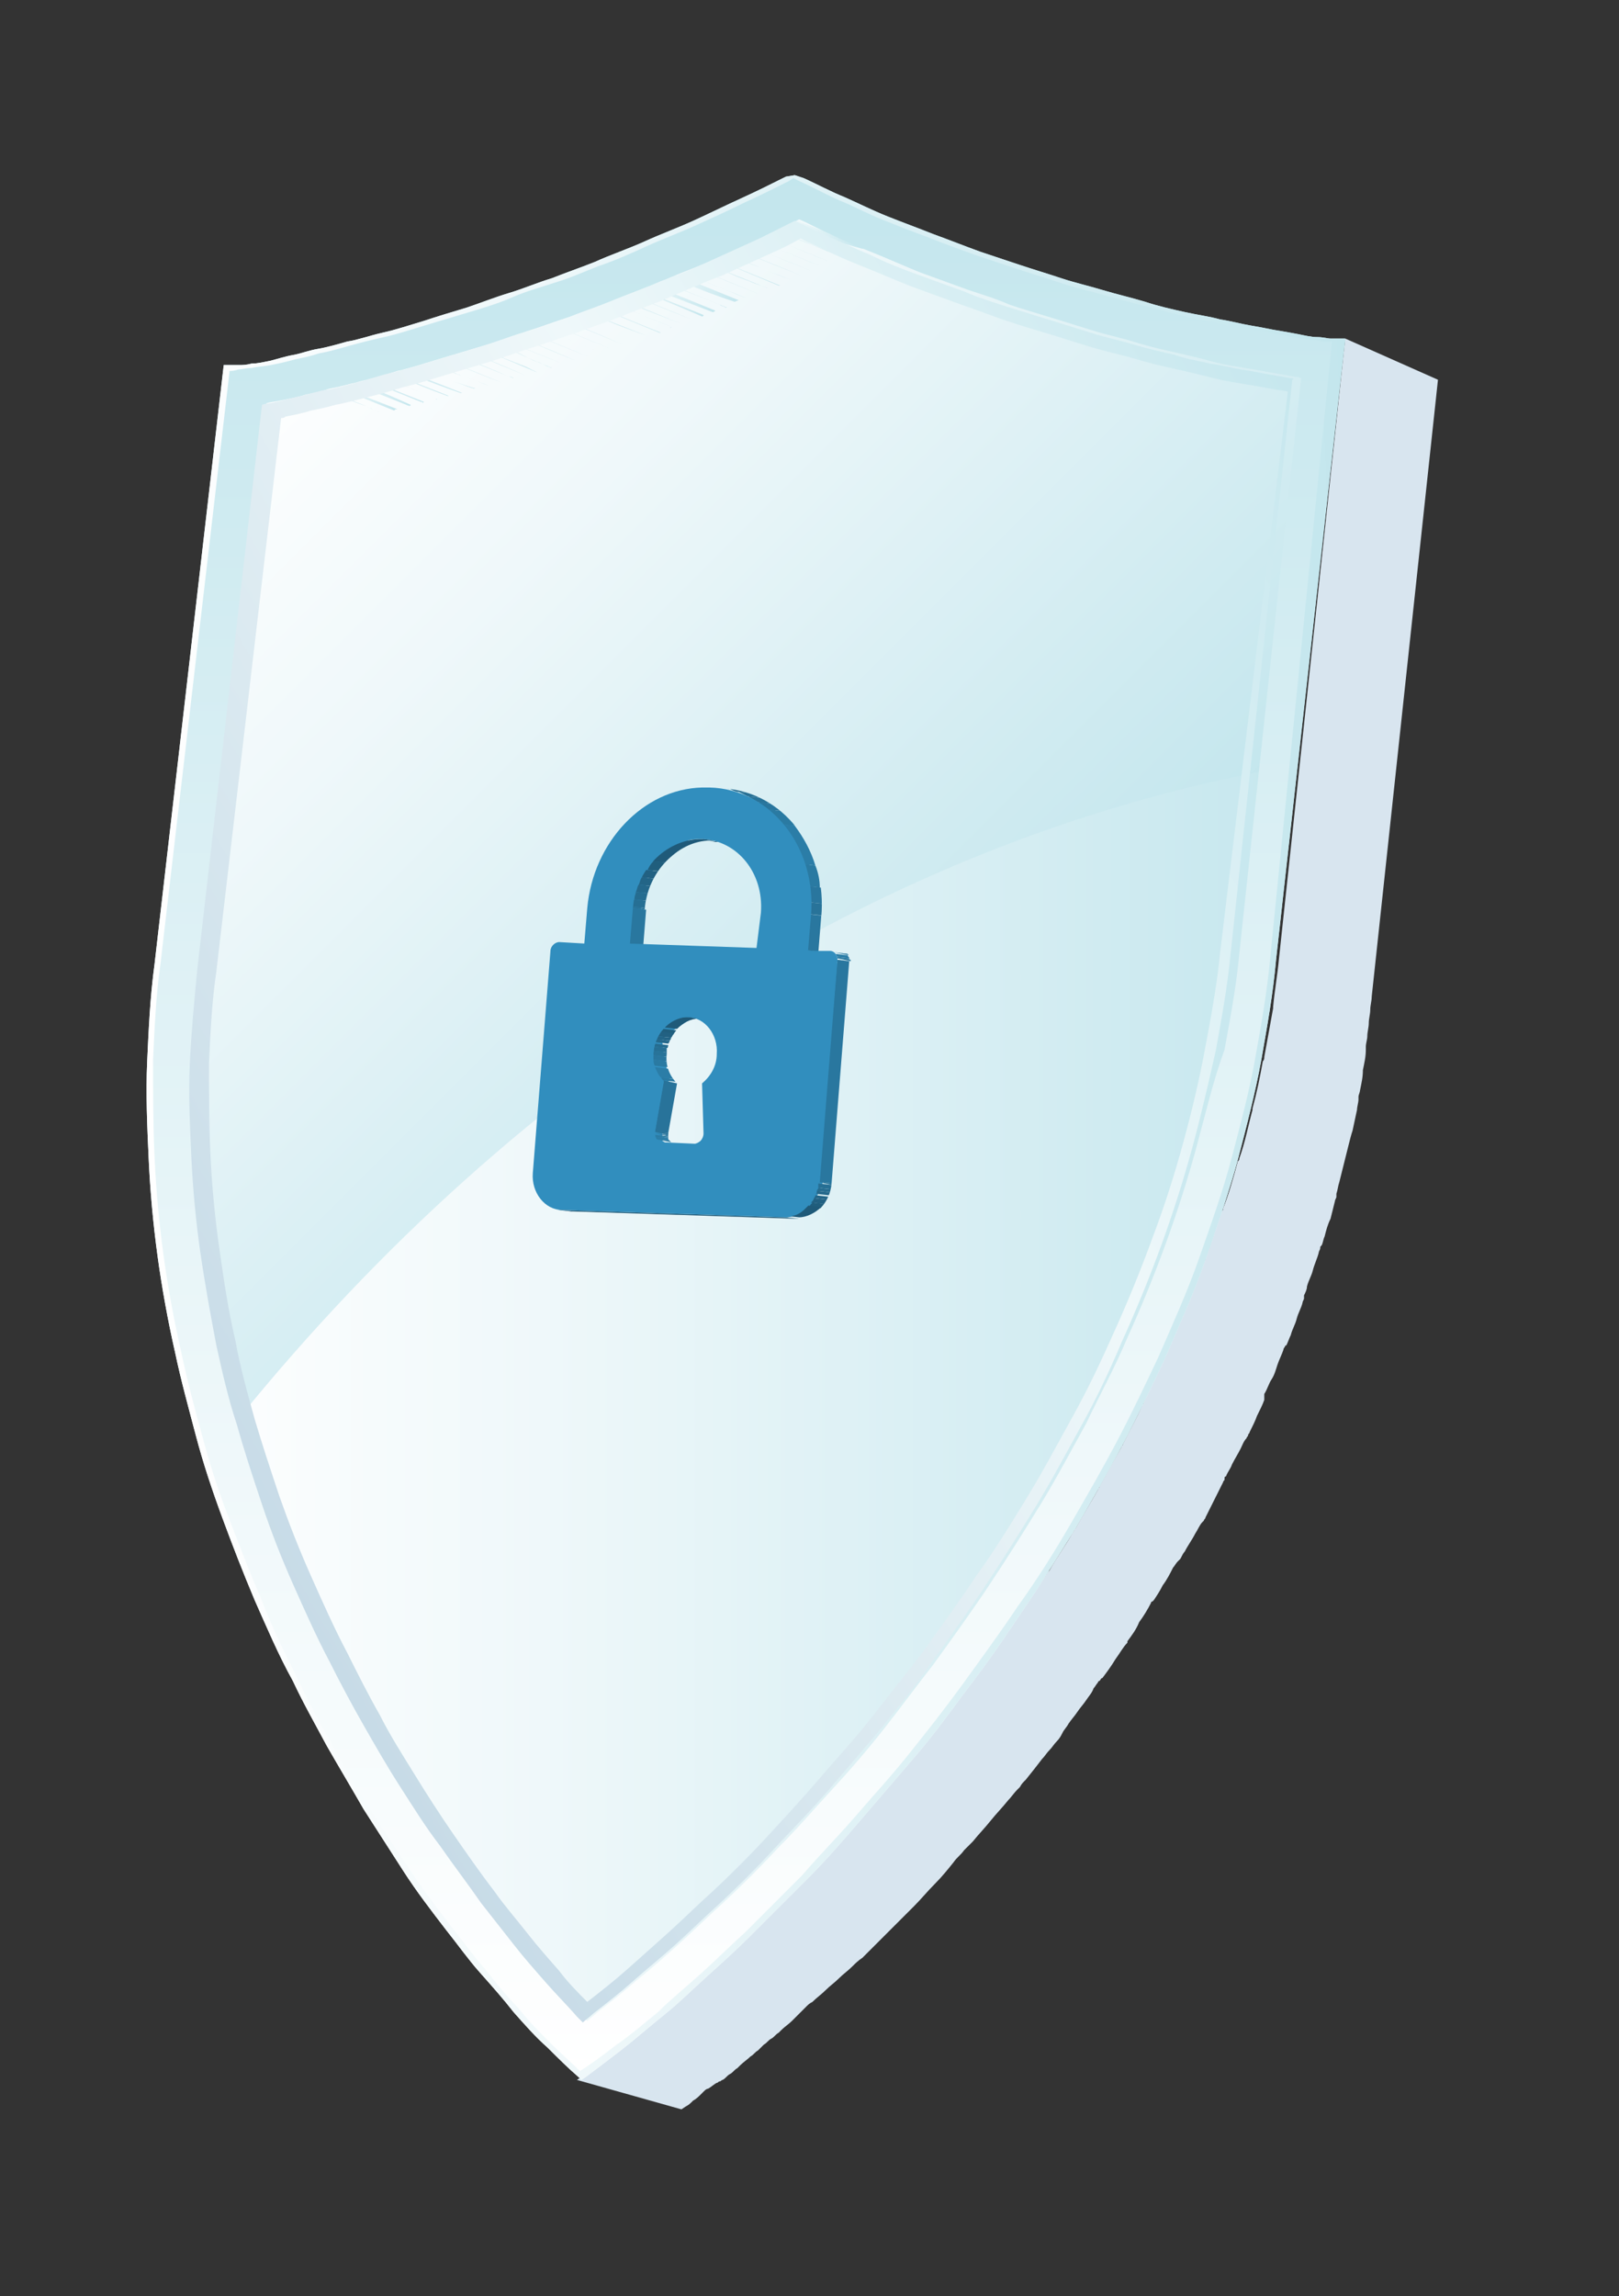 <?xml version="1.0" encoding="UTF-8"?> <!-- Generator: Adobe Illustrator 22.0.1, SVG Export Plug-In . SVG Version: 6.00 Build 0) --> <svg xmlns="http://www.w3.org/2000/svg" xmlns:xlink="http://www.w3.org/1999/xlink" x="0px" y="0px" viewBox="0 0 110 156" style="enable-background:new 0 0 110 156;" xml:space="preserve"><rect x="0" y="0" width="110" height="156" fill="#333333" stroke="none"/> <style type="text/css"> .st0{fill:url(#SVGID_1_);} .st1{fill:url(#SVGID_2_);} .st2{fill:url(#SVGID_3_);} .st3{fill:#D8E5EF;} .st4{fill:url(#SVGID_4_);} .st5{fill:url(#SVGID_5_);} .st6{fill:url(#SVGID_6_);} .st7{fill:url(#SVGID_7_);} .st8{fill:url(#SVGID_8_);} .st9{fill:url(#SVGID_9_);} .st10{fill:url(#SVGID_10_);} .st11{fill:url(#SVGID_11_);} .st12{fill:url(#SVGID_12_);} .st13{fill:url(#SVGID_13_);} .st14{fill:url(#SVGID_14_);} .st15{fill:url(#SVGID_15_);} .st16{fill:url(#SVGID_16_);} .st17{fill:url(#SVGID_17_);} .st18{fill:url(#SVGID_18_);} .st19{fill:url(#SVGID_19_);} .st20{fill:url(#SVGID_20_);} .st21{fill:url(#SVGID_21_);} .st22{fill:url(#SVGID_22_);} .st23{fill:url(#SVGID_23_);} .st24{fill:url(#SVGID_24_);} .st25{fill:url(#SVGID_25_);} .st26{fill:url(#SVGID_26_);} .st27{fill:url(#SVGID_27_);} .st28{fill:url(#SVGID_28_);} .st29{fill:url(#SVGID_29_);} .st30{fill:url(#SVGID_30_);} .st31{fill:url(#SVGID_31_);} .st32{fill:url(#SVGID_32_);} .st33{fill:url(#SVGID_33_);} .st34{fill:url(#SVGID_34_);} .st35{fill:url(#SVGID_35_);} .st36{fill:url(#SVGID_36_);} .st37{fill:url(#SVGID_37_);} .st38{fill:url(#SVGID_38_);} .st39{fill:url(#SVGID_39_);} .st40{fill:url(#SVGID_40_);} .st41{fill:url(#SVGID_41_);} .st42{fill:url(#SVGID_42_);} .st43{fill:url(#SVGID_43_);} .st44{fill:url(#SVGID_44_);} .st45{fill:url(#SVGID_45_);} .st46{fill:url(#SVGID_46_);} .st47{fill:url(#SVGID_47_);} .st48{fill:url(#SVGID_48_);} .st49{fill:url(#SVGID_49_);} .st50{fill:url(#SVGID_50_);} .st51{fill:url(#SVGID_51_);} .st52{fill:url(#SVGID_52_);} .st53{fill:url(#SVGID_53_);} .st54{fill:url(#SVGID_54_);} .st55{fill:url(#SVGID_55_);} .st56{fill:url(#SVGID_56_);} .st57{fill:url(#SVGID_57_);} .st58{fill:url(#SVGID_58_);} .st59{fill:url(#SVGID_59_);} .st60{fill:url(#SVGID_60_);} .st61{fill:url(#SVGID_61_);} .st62{fill:url(#SVGID_62_);} .st63{fill:url(#SVGID_63_);} .st64{fill:url(#SVGID_64_);} .st65{fill:url(#SVGID_65_);} .st66{fill:url(#SVGID_66_);} .st67{fill:url(#SVGID_67_);} .st68{fill:url(#SVGID_68_);} .st69{fill:url(#SVGID_69_);} .st70{fill:#318EBE;} .st71{enable-background:new ;} .st72{clip-path:url(#SVGID_71_);enable-background:new ;} .st73{fill:#1F5A79;} .st74{fill:#29779F;} .st75{fill:#28739A;} .st76{clip-path:url(#SVGID_73_);enable-background:new ;} .st77{fill:#266F94;} .st78{fill:#287399;} .st79{fill:#29769E;} .st80{fill:#2A7AA2;} .st81{fill:#2B7DA7;} .st82{fill:#256C90;} .st83{fill:#24688B;} .st84{fill:#236587;} .st85{clip-path:url(#SVGID_75_);enable-background:new ;} .st86{fill:#205E7D;} .st87{fill:#226182;} .st88{clip-path:url(#SVGID_77_);enable-background:new ;} .st89{clip-path:url(#SVGID_79_);enable-background:new ;} .st90{clip-path:url(#SVGID_81_);enable-background:new ;} .st91{clip-path:url(#SVGID_83_);enable-background:new ;} .st92{clip-path:url(#SVGID_85_);enable-background:new ;} .st93{fill:#1E5774;} .st94{clip-path:url(#SVGID_87_);enable-background:new ;} .st95{clip-path:url(#SVGID_89_);enable-background:new ;} </style> <g id="Layer_1"> </g> <g id="Layer_2"> </g> <g id="Layer_4"> <linearGradient id="SVGID_1_" gradientUnits="userSpaceOnUse" x1="36.657" y1="28.767" x2="40.397" y2="11.169"> <stop offset="0" style="stop-color:#FFFFFF"></stop> <stop offset="0.326" style="stop-color:#EFF8FA"></stop> <stop offset="0.961" style="stop-color:#C6E7EE"></stop> <stop offset="1" style="stop-color:#C3E6ED"></stop> </linearGradient> <path class="st0" d="M53.8,13c-1,0.5-2.1,1-3.2,1.5c-1.1,0.5-2.2,1-3.3,1.5c-1.1,0.5-2.2,1-3.3,1.4c-1.1,0.5-2.3,0.9-3.4,1.4 c-1,0.4-1.9,0.7-2.9,1.1c-1,0.3-1.9,0.7-2.9,1c-1,0.3-2,0.7-3,1c-1,0.3-2,0.6-3,0.9c-1,0.3-1.9,0.6-2.8,0.8 c-0.9,0.2-1.7,0.5-2.4,0.6c-0.7,0.2-1.4,0.4-2,0.5C21,24.9,20.4,25,20,25.1c-0.4,0.1-0.8,0.2-1.2,0.3c-0.4,0.1-0.8,0.2-1.1,0.2 c-0.3,0.1-0.7,0.1-0.9,0.2c-0.3,0-0.5,0.1-0.7,0.1h0c0,0,0,0,0,0l7.1,2.6c0.2,0,0.5-0.1,0.7-0.1c0.3,0,0.6-0.1,0.9-0.2 c0.3-0.1,0.7-0.1,1.1-0.2c0.4-0.1,0.8-0.2,1.2-0.3c0.5-0.1,1-0.2,1.6-0.4c0.6-0.1,1.3-0.3,2-0.5c0.7-0.2,1.5-0.4,2.4-0.6 c0.9-0.2,1.8-0.5,2.8-0.8c1-0.3,2-0.6,3-0.9c1-0.3,2-0.6,2.9-1c1-0.3,2-0.7,2.9-1c1-0.3,1.9-0.7,2.9-1.1c1.2-0.4,2.3-0.9,3.4-1.3 c1.1-0.5,2.2-0.9,3.3-1.4c1.1-0.5,2.2-1,3.3-1.5c1.1-0.5,2.1-1,3.2-1.5L53.8,13z"></path> <linearGradient id="SVGID_2_" gradientUnits="userSpaceOnUse" x1="19.457" y1="135.556" x2="43.328" y2="32.161"> <stop offset="0" style="stop-color:#FFFFFF"></stop> <stop offset="0.326" style="stop-color:#EFF8FA"></stop> <stop offset="0.961" style="stop-color:#C6E7EE"></stop> <stop offset="1" style="stop-color:#C3E6ED"></stop> </linearGradient> <path class="st1" d="M46.8,141.9c-0.3-0.3-0.7-0.6-1-0.9c0,0,0,0,0,0c0,0,0,0,0,0c-0.3-0.3-0.7-0.6-1-1c0,0,0,0,0,0 c-0.3-0.3-0.6-0.6-0.9-1c-0.1-0.1-0.2-0.2-0.3-0.3c-0.3-0.3-0.6-0.6-0.8-0.9c0-0.1-0.1-0.1-0.1-0.2c-0.3-0.4-0.7-0.8-1-1.2 c-0.1-0.1-0.2-0.2-0.2-0.3c-0.3-0.3-0.5-0.6-0.8-1c-0.1-0.1-0.1-0.2-0.2-0.2c-0.7-0.9-1.4-1.7-2.1-2.7c-1-1.3-2-2.6-2.9-3.9 c0,0,0,0,0-0.1c-0.9-1.3-1.8-2.6-2.6-3.9c-0.1-0.1-0.1-0.2-0.2-0.2c-0.8-1.3-1.6-2.7-2.4-4c0-0.1-0.1-0.1-0.1-0.2 c-0.8-1.4-1.5-2.8-2.3-4.2c-0.4-0.9-0.9-1.8-1.3-2.7c0,0,0,0,0,0c-0.4-0.8-0.8-1.7-1.1-2.5c-0.1-0.3-0.2-0.5-0.3-0.8 c-0.3-0.6-0.5-1.2-0.7-1.8c-0.1-0.3-0.2-0.6-0.4-0.9c-0.2-0.6-0.4-1.1-0.6-1.7c-0.1-0.3-0.2-0.6-0.3-0.9c-0.2-0.5-0.4-1-0.5-1.6 c-0.1-0.4-0.2-0.7-0.4-1.1c-0.2-0.5-0.3-1.1-0.5-1.6c-0.1-0.3-0.2-0.7-0.3-1c-0.2-0.6-0.3-1.2-0.5-1.8c-0.1-0.3-0.2-0.6-0.2-0.9 c-0.2-0.9-0.4-1.8-0.6-2.6c-0.2-1-0.4-2-0.6-3.1c-0.1-0.3-0.1-0.7-0.2-1c-0.1-0.7-0.2-1.4-0.3-2.1c-0.1-0.4-0.1-0.8-0.2-1.2 c-0.1-0.6-0.2-1.3-0.2-1.9c0-0.4-0.1-0.8-0.1-1.2c-0.1-0.6-0.1-1.2-0.1-1.8c0-0.4,0-0.8-0.1-1.2c0-0.6,0-1.3-0.1-1.9 c0-0.4,0-0.8,0-1.2c0-0.7,0-1.3,0-2c0-0.3,0-0.7,0-1c0-0.9,0.1-1.8,0.1-2.7c0-0.1,0-0.2,0-0.3c0.1-1.1,0.2-2.1,0.3-3.2l4.5-39.4 L16,25.8l-4.6,39.7c0,0.3-0.1,0.5-0.1,0.8c0,0.3-0.1,0.5-0.1,0.8c0,0.3,0,0.5-0.1,0.8c0,0.3,0,0.5-0.1,0.8c0,0,0,0,0,0 c0,0.1,0,0.2,0,0.3c-0.1,0.9-0.1,1.8-0.1,2.7c0,0.1,0,0.1,0,0.2c0,0.3,0,0.6,0,0.8c0,0.5,0,1,0,1.6c0,0.2,0,0.3,0,0.5 c0,0.4,0,0.8,0,1.2c0,0.6,0,1.3,0.1,1.9c0,0.2,0,0.4,0,0.6c0,0.2,0,0.5,0.1,0.7c0,0.3,0,0.6,0,0.9c0,0.3,0.1,0.6,0.1,0.9 c0,0.4,0.1,0.8,0.1,1.2c0.1,0.6,0.1,1.3,0.2,1.9c0,0.3,0.1,0.6,0.1,0.8c0,0.1,0,0.2,0.1,0.4c0,0.1,0,0.3,0.1,0.4 c0.1,0.5,0.2,1.1,0.3,1.6c0.1,0.3,0.1,0.7,0.2,1c0.2,1,0.4,2.1,0.6,3.1c0.2,0.8,0.4,1.7,0.6,2.5c0,0,0,0.1,0,0.1 c0.1,0.3,0.2,0.6,0.2,0.9c0.1,0.5,0.3,1,0.4,1.5c0,0.1,0,0.2,0.1,0.2c0,0.1,0,0.1,0.1,0.2c0.1,0.3,0.2,0.6,0.3,0.8 c0.1,0.4,0.2,0.8,0.4,1.3c0,0.1,0.1,0.2,0.1,0.4c0.1,0.4,0.2,0.7,0.4,1.1c0.1,0.4,0.2,0.7,0.4,1.1c0.1,0.2,0.1,0.3,0.2,0.5 c0,0.1,0.1,0.3,0.1,0.4c0.1,0.2,0.1,0.4,0.2,0.5c0.1,0.3,0.2,0.6,0.3,0.8c0.1,0.3,0.2,0.6,0.3,0.8c0.1,0.3,0.2,0.6,0.4,0.9 c0.1,0.2,0.1,0.3,0.2,0.5c0.2,0.4,0.4,0.8,0.5,1.3c0.1,0.2,0.2,0.4,0.2,0.6c0,0.1,0.1,0.1,0.1,0.2c0,0.1,0.1,0.2,0.1,0.2 c0.3,0.8,0.7,1.5,1,2.3c0,0,0,0,0,0.1c0,0,0,0,0,0c0.1,0.2,0.2,0.4,0.3,0.6c0.1,0.2,0.2,0.5,0.3,0.7c0.1,0.2,0.2,0.5,0.3,0.7 c0.1,0.2,0.2,0.5,0.3,0.7c0.2,0.4,0.4,0.8,0.6,1.2c0.2,0.4,0.4,0.8,0.6,1.2c0.2,0.4,0.4,0.8,0.7,1.2c0.1,0.2,0.2,0.4,0.3,0.6 c0,0,0,0.1,0,0.1c0,0,0,0,0,0.1c0.1,0.1,0.2,0.3,0.2,0.4c0.3,0.6,0.6,1.1,1,1.7c0.3,0.6,0.7,1.1,1,1.7c0.1,0.1,0.1,0.2,0.2,0.3 c0,0,0,0.1,0.1,0.1c0,0,0.1,0.1,0.1,0.1c0.2,0.4,0.5,0.7,0.7,1.1c0.4,0.5,0.7,1.1,1.1,1.6c0.3,0.4,0.5,0.8,0.8,1.2c0,0,0,0,0,0 c0,0,0,0,0,0c0,0,0,0,0,0.1c0.3,0.4,0.6,0.9,0.9,1.3c0.3,0.4,0.6,0.9,0.9,1.3c0.3,0.4,0.6,0.9,1,1.3c0,0.1,0.1,0.1,0.1,0.2 c0,0.1,0.1,0.1,0.1,0.2c0,0.1,0.1,0.1,0.1,0.2c0,0.1,0.1,0.1,0.1,0.2c0.3,0.4,0.6,0.8,1,1.2c0.2,0.3,0.5,0.6,0.7,0.8 c0,0,0.1,0.1,0.1,0.1c0,0,0.1,0.1,0.1,0.1c0,0,0.1,0.1,0.1,0.1c0.2,0.3,0.5,0.6,0.7,0.8c0.1,0.1,0.2,0.2,0.2,0.3c0,0,0,0,0,0 c0.3,0.4,0.6,0.7,1,1.1c0,0,0,0,0,0.1c0,0,0,0,0,0c0,0,0.1,0.1,0.1,0.1c0.2,0.2,0.4,0.4,0.6,0.6c0.1,0.1,0.2,0.2,0.3,0.3 c0.1,0.1,0.2,0.2,0.2,0.3c0.1,0.1,0.1,0.2,0.2,0.2c0.2,0.3,0.5,0.5,0.7,0.8c0,0,0,0,0,0c0,0,0,0,0,0c0,0,0,0,0,0 c0.2,0.2,0.4,0.4,0.7,0.7c0.1,0.1,0.2,0.2,0.3,0.3c0,0,0,0,0,0c0.1,0.1,0.2,0.2,0.3,0.3c0.1,0.1,0.2,0.2,0.3,0.3 c0.1,0.1,0.2,0.2,0.3,0.3c0,0,0,0,0,0L46.8,141.9z"></path> <linearGradient id="SVGID_3_" gradientUnits="userSpaceOnUse" x1="10.874" y1="76.174" x2="90.302" y2="76.174"> <stop offset="0" style="stop-color:#FFFFFF"></stop> <stop offset="0.326" style="stop-color:#EFF8FA"></stop> <stop offset="0.961" style="stop-color:#C6E7EE"></stop> <stop offset="1" style="stop-color:#C3E6ED"></stop> </linearGradient> <path class="st2" d="M54.2,12.5L54.1,13c0.9,0.5,1.8,0.9,2.8,1.4c1,0.4,1.9,0.9,2.9,1.3c1,0.4,2,0.8,3.1,1.3c1,0.4,2.1,0.8,3.2,1.2 c0.9,0.3,1.8,0.6,2.7,0.9c0.9,0.3,1.9,0.6,2.8,0.9c0.9,0.3,1.9,0.6,2.9,0.8c1,0.3,1.9,0.5,2.9,0.8c1,0.3,1.9,0.5,2.7,0.7 c0.9,0.2,1.7,0.4,2.4,0.5c0.7,0.2,1.4,0.3,2,0.4c0.6,0.1,1.2,0.2,1.6,0.3c0.4,0.1,0.9,0.1,1.3,0.2c0.4,0.1,0.8,0.1,1.1,0.2 c0.3,0,0.7,0.1,1,0.1c0.3,0,0.5,0.1,0.8,0.1l-4.4,41c-0.2,2.2-0.6,4.4-1,6.7c-0.4,2.2-1,4.5-1.6,6.7c-0.6,2.2-1.4,4.5-2.2,6.7 c-0.8,2.2-1.7,4.5-2.8,6.7c-0.9,1.9-1.8,3.8-2.8,5.7c-1,1.9-2,3.8-3.2,5.6c-1.1,1.9-2.3,3.7-3.5,5.6c-1.2,1.8-2.5,3.7-3.9,5.5 c-1.1,1.5-2.2,2.9-3.4,4.3c-1.2,1.4-2.3,2.8-3.6,4.2c-1.2,1.4-2.4,2.7-3.7,4c-1.3,1.3-2.5,2.6-3.8,3.9c-1,0.9-1.9,1.8-2.9,2.7 c-1,0.9-1.9,1.7-2.8,2.5c-0.9,0.8-1.8,1.5-2.7,2.2c-0.9,0.7-1.7,1.3-2.5,1.8c-0.6-0.6-1.3-1.2-2-2c-0.7-0.7-1.4-1.5-2.2-2.3 c-0.7-0.8-1.5-1.7-2.2-2.6c-0.7-0.9-1.5-1.8-2.2-2.8c-1-1.3-2-2.6-2.9-4c-0.9-1.3-1.8-2.7-2.7-4.1c-0.9-1.4-1.7-2.8-2.5-4.2 c-0.8-1.4-1.6-2.9-2.3-4.3c-0.9-1.8-1.8-3.6-2.5-5.5c-0.8-1.8-1.5-3.7-2.2-5.5c-0.7-1.8-1.2-3.7-1.8-5.5c-0.5-1.8-1-3.7-1.4-5.5 c-0.5-2.2-0.9-4.4-1.1-6.5c-0.3-2.2-0.5-4.4-0.6-6.5c-0.1-2.2-0.1-4.3-0.1-6.5c0.1-2.2,0.2-4.3,0.5-6.5L16,25.8 c0.2,0,0.5-0.1,0.7-0.1c0.3,0,0.6-0.1,0.9-0.2c0.3-0.1,0.7-0.1,1.1-0.2c0.4-0.1,0.8-0.2,1.2-0.3c0.5-0.1,1-0.2,1.6-0.4 c0.6-0.1,1.3-0.3,2-0.5c0.7-0.2,1.6-0.4,2.4-0.6c0.9-0.2,1.8-0.5,2.8-0.8c1-0.3,2-0.6,3-0.9c1-0.3,2-0.6,3-1c1-0.3,2-0.7,2.9-1 c1-0.3,1.9-0.7,2.9-1.1c1.2-0.4,2.3-0.9,3.4-1.4c1.1-0.5,2.2-0.9,3.3-1.4c1.1-0.5,2.2-1,3.2-1.5c1.1-0.5,2.1-1,3.1-1.5l0-0.6 l0.2,0.4L54.2,12.5z"></path> <path class="st3" d="M91.4,23l-4.5,42.1c-0.1,1.1-0.3,2.2-0.4,3.3c0,0,0,0,0,0.1c-0.2,1.1-0.4,2.2-0.6,3.3c0,0.1,0,0.2-0.1,0.3 c-0.2,1.1-0.4,2.1-0.7,3.2c0,0,0,0,0,0.1c-0.3,1.1-0.5,2.2-0.9,3.3c0,0.1,0,0.1-0.1,0.2c-0.3,1.1-0.6,2.2-1,3.2 c0,0.1,0,0.1-0.1,0.2c-0.4,1.1-0.7,2.2-1.1,3.2c0,0.1,0,0.1-0.1,0.2c-0.4,1.1-0.8,2.2-1.3,3.3c0,0,0,0.1-0.1,0.1 c-0.5,1.1-0.9,2.2-1.4,3.4c-0.4,0.9-0.9,1.9-1.3,2.8c0,0.1-0.1,0.1-0.1,0.2c-0.4,0.9-0.9,1.8-1.3,2.6c0,0.1-0.1,0.1-0.1,0.2 c-0.5,0.9-1,1.8-1.5,2.7c0,0.1-0.1,0.1-0.1,0.2c-0.5,0.9-1,1.7-1.5,2.6c-0.1,0.1-0.1,0.2-0.2,0.3c-0.5,0.9-1.1,1.7-1.6,2.6 c0,0-0.1,0.1-0.1,0.1c-0.6,0.9-1.2,1.8-1.8,2.7c0,0,0,0.1-0.1,0.1c-0.6,0.9-1.2,1.8-1.9,2.7c0,0,0,0.1-0.1,0.1 c-0.6,0.9-1.3,1.8-2,2.7c-1.1,1.4-2.2,2.9-3.3,4.3c-0.1,0.1-0.1,0.2-0.2,0.2c-1.1,1.4-2.2,2.7-3.4,4c-0.1,0.1-0.1,0.2-0.2,0.3 c-1.2,1.3-2.4,2.6-3.6,3.9c0,0-0.1,0.1-0.1,0.1c-1.2,1.3-2.5,2.6-3.8,3.8c-1,0.9-1.9,1.9-2.9,2.7c-0.1,0.1-0.1,0.1-0.2,0.2 c-0.3,0.3-0.6,0.5-0.8,0.7c-0.2,0.2-0.5,0.4-0.7,0.6c-0.2,0.2-0.5,0.4-0.7,0.6c-0.2,0.2-0.5,0.4-0.7,0.6c-0.2,0.2-0.5,0.4-0.7,0.6 c-0.2,0.2-0.5,0.4-0.7,0.6c-0.2,0.2-0.5,0.4-0.7,0.5c-0.2,0.2-0.4,0.4-0.7,0.5c-0.4,0.3-0.7,0.6-1.1,0.8c0,0-0.1,0-0.1,0.1 c-0.4,0.3-0.8,0.6-1.2,0.9l-0.3,0.2l7.1,2l0.3-0.2c0.2-0.1,0.3-0.2,0.5-0.4c0.2-0.1,0.4-0.3,0.5-0.4c0,0,0.1-0.1,0.1-0.1 c0,0,0.1-0.1,0.1-0.1c0.1-0.1,0.2-0.2,0.3-0.2c0.2-0.1,0.4-0.3,0.6-0.4c0.1,0,0.1-0.1,0.2-0.1c0.1,0,0.1-0.1,0.2-0.1 c0.2-0.1,0.3-0.3,0.5-0.4c0.2-0.1,0.3-0.3,0.5-0.4c0.1-0.1,0.1-0.1,0.2-0.2c0.2-0.2,0.5-0.4,0.7-0.6c0.2-0.1,0.3-0.3,0.5-0.4 c0.1-0.1,0.1-0.1,0.2-0.2c0.1-0.1,0.1-0.1,0.2-0.2c0.2-0.1,0.3-0.3,0.5-0.4c0.2-0.1,0.3-0.3,0.5-0.4c0.1-0.1,0.1-0.1,0.2-0.2 c0.2-0.2,0.5-0.4,0.7-0.6c0.2-0.2,0.3-0.3,0.5-0.5c0.1-0.1,0.2-0.2,0.3-0.3c0,0,0.1-0.1,0.1-0.1c0,0,0,0,0.1-0.1 c0.1-0.1,0.2-0.2,0.4-0.3c0.3-0.3,0.6-0.5,0.9-0.8c0.3-0.3,0.6-0.5,0.9-0.8c0.3-0.3,0.6-0.5,0.9-0.8c0.2-0.2,0.4-0.4,0.7-0.6 c0.2-0.2,0.4-0.4,0.7-0.7c0.2-0.2,0.4-0.4,0.7-0.7c0.2-0.2,0.4-0.4,0.7-0.7c0.4-0.4,0.8-0.8,1.2-1.2c0,0,0,0,0.1-0.1c0,0,0,0,0,0 c0,0,0.1-0.1,0.1-0.1c0.5-0.5,0.9-1,1.4-1.5c0.5-0.5,0.9-1,1.3-1.5c0.2-0.3,0.5-0.5,0.7-0.8c0,0,0.1-0.1,0.1-0.1 c0,0,0.1-0.1,0.1-0.1c0.1-0.1,0.3-0.3,0.4-0.4c0.4-0.5,0.8-0.9,1.2-1.4c0.4-0.5,0.8-0.9,1.2-1.4c0.2-0.2,0.4-0.5,0.6-0.7 c0,0,0.1-0.1,0.1-0.1c0,0,0.1-0.1,0.1-0.1c0.1-0.2,0.2-0.3,0.4-0.5c0.4-0.5,0.8-1,1.1-1.4c0.2-0.2,0.3-0.4,0.5-0.6 c0.2-0.2,0.3-0.4,0.5-0.6c0.2-0.2,0.3-0.4,0.4-0.6s0.3-0.4,0.4-0.6c0.2-0.3,0.4-0.5,0.6-0.8s0.4-0.5,0.6-0.8 c0.2-0.3,0.4-0.5,0.5-0.8c0.1-0.1,0.2-0.3,0.3-0.4c0,0,0-0.1,0.1-0.1c0.1-0.1,0.1-0.2,0.2-0.2c0.3-0.4,0.6-0.8,0.9-1.3 c0.3-0.4,0.5-0.8,0.8-1.1c0,0,0,0,0-0.1c0,0,0,0,0,0c0,0,0,0,0,0c0.3-0.4,0.6-0.8,0.8-1.3c0.3-0.4,0.6-0.9,0.8-1.3 c0,0,0-0.1,0.1-0.1c0,0,0.1-0.1,0.1-0.1c0.2-0.3,0.4-0.6,0.6-1c0.3-0.4,0.5-0.8,0.7-1.2c0.1-0.1,0.2-0.3,0.3-0.4 c0,0,0.1-0.1,0.1-0.1c0,0,0.1-0.1,0.1-0.1c0.1-0.2,0.2-0.4,0.3-0.5c0.2-0.4,0.5-0.8,0.7-1.2c0.2-0.3,0.3-0.6,0.5-0.8 c0,0,0.1-0.1,0.1-0.1c0-0.1,0.1-0.1,0.1-0.2c0.2-0.4,0.4-0.8,0.6-1.2c0.2-0.4,0.4-0.8,0.6-1.2c0-0.1,0.1-0.1,0.1-0.2 c0,0,0-0.1,0-0.1c0,0,0-0.1,0.1-0.1c0.1-0.3,0.3-0.5,0.4-0.8c0.2-0.4,0.4-0.7,0.6-1.1c0.1-0.2,0.2-0.5,0.4-0.7 c0-0.1,0.1-0.1,0.1-0.2c0-0.1,0.1-0.1,0.1-0.2c0.2-0.4,0.4-0.8,0.5-1.1c0.2-0.4,0.4-0.8,0.5-1.1c0,0,0-0.1,0-0.1c0,0,0-0.1,0-0.1 c0,0,0-0.1,0-0.1c0,0,0-0.1,0-0.1c0.2-0.3,0.3-0.7,0.5-1c0.2-0.3,0.3-0.7,0.4-1c0.1-0.3,0.3-0.7,0.4-1c0-0.1,0.1-0.2,0.1-0.2 c0,0,0-0.1,0.1-0.1c0.1-0.2,0.2-0.5,0.3-0.7c0.1-0.4,0.3-0.7,0.4-1.1c0.1-0.4,0.3-0.7,0.4-1.1c0-0.1,0.1-0.2,0.1-0.3 c0,0,0-0.1,0-0.1c0,0,0-0.1,0-0.1c0.1-0.2,0.2-0.4,0.2-0.6c0.1-0.4,0.3-0.7,0.4-1.1c0.1-0.4,0.3-0.8,0.4-1.2c0-0.1,0.1-0.2,0.1-0.3 c0-0.1,0-0.1,0.1-0.2c0.1-0.2,0.1-0.4,0.2-0.6c0.1-0.4,0.2-0.8,0.4-1.2c0.1-0.4,0.2-0.8,0.3-1.2c0-0.1,0.1-0.2,0.1-0.3 c0,0,0-0.1,0-0.1c0,0,0-0.1,0-0.1c0.1-0.3,0.1-0.5,0.2-0.8c0.1-0.4,0.2-0.8,0.3-1.2c0.1-0.4,0.2-0.8,0.3-1.2c0,0,0,0,0,0 c0,0,0,0,0,0c0.1-0.4,0.2-0.8,0.3-1.1c0.1-0.5,0.2-0.9,0.3-1.4c0-0.2,0.1-0.5,0.1-0.7c0,0,0-0.1,0-0.1c0,0,0-0.1,0-0.1 c0-0.1,0.1-0.3,0.1-0.4c0.1-0.5,0.2-0.9,0.2-1.4c0.1-0.5,0.2-0.9,0.2-1.4c0,0,0-0.1,0-0.1c0,0,0,0,0-0.1c0-0.2,0.1-0.5,0.1-0.7 c0-0.3,0.1-0.6,0.1-0.9c0-0.3,0.1-0.6,0.1-0.9c0-0.3,0.1-0.6,0.1-0.9l4.5-41.9L91.4,23z"></path> <linearGradient id="SVGID_4_" gradientUnits="userSpaceOnUse" x1="16.483" y1="25.328" x2="65.288" y2="74.133"> <stop offset="0" style="stop-color:#FFFFFF"></stop> <stop offset="0.326" style="stop-color:#EFF8FA"></stop> <stop offset="0.961" style="stop-color:#C6E7EE"></stop> <stop offset="1" style="stop-color:#C3E6ED"></stop> </linearGradient> <path class="st4" d="M87.3,52.1l3-28c-0.2,0-0.5,0-0.8-0.1c-0.3,0-0.6-0.1-1-0.1c-0.3,0-0.7-0.1-1.1-0.2c-0.4-0.1-0.8-0.1-1.3-0.2 c-0.5-0.1-1-0.2-1.6-0.3c-0.6-0.1-1.3-0.3-2-0.4c-0.7-0.2-1.5-0.3-2.4-0.5c-0.9-0.2-1.8-0.4-2.7-0.7c-1-0.3-1.9-0.5-2.9-0.8 c-1-0.3-1.9-0.6-2.9-0.8c-0.9-0.3-1.9-0.6-2.8-0.9c-0.9-0.3-1.8-0.6-2.7-0.9c-1.1-0.4-2.2-0.8-3.2-1.2c-1-0.4-2.1-0.8-3.1-1.3 c-1-0.4-2-0.9-2.9-1.3c-1-0.4-1.9-0.9-2.8-1.4l0.1-0.6l-0.4,0.4l-0.2-0.4l0,0.6c-1,0.5-2.1,1-3.1,1.5c-1.1,0.5-2.1,1-3.2,1.5 c-1.1,0.5-2.2,1-3.3,1.4c-1.1,0.5-2.3,0.9-3.4,1.4c-1,0.4-1.9,0.7-2.9,1.1c-1,0.3-1.9,0.7-2.9,1c-1,0.3-2,0.7-3,1 c-1,0.3-2,0.6-3,0.9c-1,0.3-1.9,0.6-2.8,0.8c-0.9,0.2-1.7,0.5-2.4,0.6c-0.7,0.2-1.4,0.4-2,0.5C21,24.9,20.4,25,20,25.1 c-0.4,0.1-0.8,0.2-1.2,0.3c-0.4,0.1-0.8,0.2-1.1,0.2c-0.3,0.1-0.7,0.1-0.9,0.2c-0.3,0-0.5,0.1-0.7,0.1l-4.6,39.7 c-0.2,2.1-0.4,4.3-0.5,6.5c-0.1,2.2,0,4.3,0.1,6.5c0.1,2.2,0.3,4.3,0.6,6.5c0.3,2.2,0.7,4.4,1.1,6.5c0.4,1.8,0.9,3.7,1.4,5.5 c0.1,0.4,0.3,0.9,0.4,1.3C32.9,75,57.9,57.4,87.3,52.1z"></path> <g> <linearGradient id="SVGID_5_" gradientUnits="userSpaceOnUse" x1="16.001" y1="25.961" x2="16.605" y2="25.961"> <stop offset="0" style="stop-color:#FFFFFF"></stop> <stop offset="0.326" style="stop-color:#EFF8FA"></stop> <stop offset="0.961" style="stop-color:#C6E7EE"></stop> <stop offset="1" style="stop-color:#C3E6ED"></stop> </linearGradient> <polygon class="st5" points="16,25.8 16,25.8 16.6,26.1 16.6,26.1 "></polygon> <linearGradient id="SVGID_6_" gradientUnits="userSpaceOnUse" x1="17.068" y1="27.032" x2="23.799" y2="27.032"> <stop offset="0" style="stop-color:#FFFFFF"></stop> <stop offset="0.326" style="stop-color:#EFF8FA"></stop> <stop offset="0.961" style="stop-color:#C6E7EE"></stop> <stop offset="1" style="stop-color:#C3E6ED"></stop> </linearGradient> <polygon class="st6" points="23.8,28.4 23.8,28.4 17.1,25.7 17.1,25.7 "></polygon> <linearGradient id="SVGID_7_" gradientUnits="userSpaceOnUse" x1="18.079" y1="26.848" x2="24.826" y2="26.848"> <stop offset="0" style="stop-color:#FFFFFF"></stop> <stop offset="0.326" style="stop-color:#EFF8FA"></stop> <stop offset="0.961" style="stop-color:#C6E7EE"></stop> <stop offset="1" style="stop-color:#C3E6ED"></stop> </linearGradient> <polygon class="st7" points="24.8,28.2 18.1,25.5 18.1,25.5 24.8,28.2 "></polygon> <linearGradient id="SVGID_8_" gradientUnits="userSpaceOnUse" x1="24.872" y1="27.718" x2="25.301" y2="27.718"> <stop offset="0" style="stop-color:#FFFFFF"></stop> <stop offset="0.326" style="stop-color:#EFF8FA"></stop> <stop offset="0.961" style="stop-color:#C6E7EE"></stop> <stop offset="1" style="stop-color:#C3E6ED"></stop> </linearGradient> <path class="st8" d="M24.9,27.6c0.1,0.1,0.3,0.1,0.4,0.2L24.9,27.6z"></path> <linearGradient id="SVGID_9_" gradientUnits="userSpaceOnUse" x1="25.301" y1="27.909" x2="25.819" y2="27.909"> <stop offset="0" style="stop-color:#FFFFFF"></stop> <stop offset="0.326" style="stop-color:#EFF8FA"></stop> <stop offset="0.961" style="stop-color:#C6E7EE"></stop> <stop offset="1" style="stop-color:#C3E6ED"></stop> </linearGradient> <path class="st9" d="M25.8,28c-0.2-0.1-0.3-0.1-0.5-0.2L25.8,28C25.8,28,25.8,28,25.8,28z"></path> <linearGradient id="SVGID_10_" gradientUnits="userSpaceOnUse" x1="19.058" y1="26.46" x2="24.872" y2="26.46"> <stop offset="0" style="stop-color:#FFFFFF"></stop> <stop offset="0.326" style="stop-color:#EFF8FA"></stop> <stop offset="0.961" style="stop-color:#C6E7EE"></stop> <stop offset="1" style="stop-color:#C3E6ED"></stop> </linearGradient> <path class="st10" d="M22.3,26.6c-0.5-0.2-1-0.4-1.5-0.6l-1.7-0.7c0,0,0,0,0,0l5.8,2.3C24,27.3,23.1,26.9,22.3,26.6z"></path> <linearGradient id="SVGID_11_" gradientUnits="userSpaceOnUse" x1="21.613" y1="26.766" x2="26.971" y2="26.766"> <stop offset="0" style="stop-color:#FFFFFF"></stop> <stop offset="0.326" style="stop-color:#EFF8FA"></stop> <stop offset="0.961" style="stop-color:#C6E7EE"></stop> <stop offset="1" style="stop-color:#C3E6ED"></stop> </linearGradient> <path class="st11" d="M27,27.8c-1.8-0.7-3.5-1.4-5.4-2l5.2,2.1C26.8,27.8,26.9,27.8,27,27.8z"></path> <linearGradient id="SVGID_12_" gradientUnits="userSpaceOnUse" x1="19.928" y1="25.403" x2="21.613" y2="25.403"> <stop offset="0" style="stop-color:#FFFFFF"></stop> <stop offset="0.326" style="stop-color:#EFF8FA"></stop> <stop offset="0.961" style="stop-color:#C6E7EE"></stop> <stop offset="1" style="stop-color:#C3E6ED"></stop> </linearGradient> <path class="st12" d="M21.6,25.7L20,25.1c0,0,0,0-0.1,0c0,0,0,0,0,0c0.3,0.1,0.6,0.2,0.9,0.3C21.1,25.5,21.3,25.6,21.6,25.7z"></path> <linearGradient id="SVGID_13_" gradientUnits="userSpaceOnUse" x1="20.772" y1="25.018" x2="21.688" y2="25.018"> <stop offset="0" style="stop-color:#FFFFFF"></stop> <stop offset="0.326" style="stop-color:#EFF8FA"></stop> <stop offset="0.961" style="stop-color:#C6E7EE"></stop> <stop offset="1" style="stop-color:#C3E6ED"></stop> </linearGradient> <path class="st13" d="M20.9,25c0.3,0.1,0.5,0.1,0.8,0.2L20.9,25c0-0.1-0.1-0.1-0.1-0.1C20.8,24.9,20.9,24.9,20.9,25z"></path> <linearGradient id="SVGID_14_" gradientUnits="userSpaceOnUse" x1="21.688" y1="26.383" x2="27.943" y2="26.383"> <stop offset="0" style="stop-color:#FFFFFF"></stop> <stop offset="0.326" style="stop-color:#EFF8FA"></stop> <stop offset="0.961" style="stop-color:#C6E7EE"></stop> <stop offset="1" style="stop-color:#C3E6ED"></stop> </linearGradient> <path class="st14" d="M27.9,27.5c-2-0.9-4.1-1.8-6.3-2.4l6,2.4C27.8,27.6,27.9,27.6,27.9,27.5z"></path> <linearGradient id="SVGID_15_" gradientUnits="userSpaceOnUse" x1="21.783" y1="26.017" x2="28.785" y2="26.017"> <stop offset="0" style="stop-color:#FFFFFF"></stop> <stop offset="0.326" style="stop-color:#EFF8FA"></stop> <stop offset="0.961" style="stop-color:#C6E7EE"></stop> <stop offset="1" style="stop-color:#C3E6ED"></stop> </linearGradient> <path class="st15" d="M28.8,27.3c-2.3-0.9-4.5-1.9-6.9-2.7c0,0-0.1,0-0.1,0l6.8,2.7c0,0,0.1,0,0.1,0 C28.7,27.4,28.7,27.4,28.8,27.3z"></path> <linearGradient id="SVGID_16_" gradientUnits="userSpaceOnUse" x1="22.789" y1="25.783" x2="29.653" y2="25.783"> <stop offset="0" style="stop-color:#FFFFFF"></stop> <stop offset="0.326" style="stop-color:#EFF8FA"></stop> <stop offset="0.961" style="stop-color:#C6E7EE"></stop> <stop offset="1" style="stop-color:#C3E6ED"></stop> </linearGradient> <path class="st16" d="M29.7,27.1c-2.3-0.9-4.6-1.9-6.8-2.7c0,0,0,0,0,0L29.7,27.1C29.6,27.2,29.6,27.1,29.7,27.1z"></path> <linearGradient id="SVGID_17_" gradientUnits="userSpaceOnUse" x1="23.563" y1="25.574" x2="30.486" y2="25.574"> <stop offset="0" style="stop-color:#FFFFFF"></stop> <stop offset="0.326" style="stop-color:#EFF8FA"></stop> <stop offset="0.961" style="stop-color:#C6E7EE"></stop> <stop offset="1" style="stop-color:#C3E6ED"></stop> </linearGradient> <path class="st17" d="M30.5,26.9l-6.8-2.7c0,0-0.1,0-0.1,0c0,0,0,0,0,0c2.3,0.9,4.6,1.9,6.8,2.7C30.4,26.9,30.4,26.9,30.5,26.9z"></path> <linearGradient id="SVGID_18_" gradientUnits="userSpaceOnUse" x1="24.399" y1="25.342" x2="31.371" y2="25.342"> <stop offset="0" style="stop-color:#FFFFFF"></stop> <stop offset="0.326" style="stop-color:#EFF8FA"></stop> <stop offset="0.961" style="stop-color:#C6E7EE"></stop> <stop offset="1" style="stop-color:#C3E6ED"></stop> </linearGradient> <path class="st18" d="M24.4,24c2.3,1,4.6,1.9,6.9,2.7c0,0,0.1,0,0.1,0L24.6,24C24.5,24,24.5,24,24.4,24z"></path> <linearGradient id="SVGID_19_" gradientUnits="userSpaceOnUse" x1="30.239" y1="26.055" x2="32.323" y2="26.055"> <stop offset="0" style="stop-color:#FFFFFF"></stop> <stop offset="0.326" style="stop-color:#EFF8FA"></stop> <stop offset="0.961" style="stop-color:#C6E7EE"></stop> <stop offset="1" style="stop-color:#C3E6ED"></stop> </linearGradient> <path class="st19" d="M32.3,26.4c0,0-0.1,0-0.1,0c-0.7-0.2-1.3-0.5-2-0.7L32.3,26.4C32.3,26.5,32.3,26.5,32.3,26.4z"></path> <linearGradient id="SVGID_20_" gradientUnits="userSpaceOnUse" x1="25.426" y1="24.683" x2="30.239" y2="24.683"> <stop offset="0" style="stop-color:#FFFFFF"></stop> <stop offset="0.326" style="stop-color:#EFF8FA"></stop> <stop offset="0.961" style="stop-color:#C6E7EE"></stop> <stop offset="1" style="stop-color:#C3E6ED"></stop> </linearGradient> <path class="st20" d="M25.4,23.7c1.6,0.7,3.2,1.3,4.8,1.9L25.4,23.7C25.4,23.7,25.4,23.7,25.4,23.7z"></path> <linearGradient id="SVGID_21_" gradientUnits="userSpaceOnUse" x1="31.359" y1="25.864" x2="33.162" y2="25.864"> <stop offset="0" style="stop-color:#FFFFFF"></stop> <stop offset="0.326" style="stop-color:#EFF8FA"></stop> <stop offset="0.961" style="stop-color:#C6E7EE"></stop> <stop offset="1" style="stop-color:#C3E6ED"></stop> </linearGradient> <path class="st21" d="M31.4,25.5l1.8,0.7c0,0,0,0,0,0C32.6,26,32,25.7,31.4,25.5z"></path> <linearGradient id="SVGID_22_" gradientUnits="userSpaceOnUse" x1="26.306" y1="24.491" x2="31.359" y2="24.491"> <stop offset="0" style="stop-color:#FFFFFF"></stop> <stop offset="0.326" style="stop-color:#EFF8FA"></stop> <stop offset="0.961" style="stop-color:#C6E7EE"></stop> <stop offset="1" style="stop-color:#C3E6ED"></stop> </linearGradient> <path class="st22" d="M26.3,23.5c1.1,0.4,2.1,0.9,3.2,1.3c0.5,0.2,1,0.4,1.5,0.6c0.1,0,0.2,0.1,0.3,0.1L26.3,23.5 C26.3,23.5,26.3,23.5,26.3,23.5z"></path> <linearGradient id="SVGID_23_" gradientUnits="userSpaceOnUse" x1="27.236" y1="24.594" x2="34.074" y2="24.594"> <stop offset="0" style="stop-color:#FFFFFF"></stop> <stop offset="0.326" style="stop-color:#EFF8FA"></stop> <stop offset="0.961" style="stop-color:#C6E7EE"></stop> <stop offset="1" style="stop-color:#C3E6ED"></stop> </linearGradient> <path class="st23" d="M27.2,23.2c0.2,0.1,0.4,0.2,0.7,0.3c2,0.8,4.1,1.7,6.2,2.5c0,0,0,0,0,0L27.2,23.2 C27.2,23.2,27.2,23.2,27.2,23.2z"></path> <linearGradient id="SVGID_24_" gradientUnits="userSpaceOnUse" x1="28.078" y1="24.35" x2="34.93" y2="24.35"> <stop offset="0" style="stop-color:#FFFFFF"></stop> <stop offset="0.326" style="stop-color:#EFF8FA"></stop> <stop offset="0.961" style="stop-color:#C6E7EE"></stop> <stop offset="1" style="stop-color:#C3E6ED"></stop> </linearGradient> <path class="st24" d="M34.4,25.5c-2.1-0.9-4.2-1.7-6.3-2.5c0,0,0,0,0,0l6.8,2.7c0,0,0,0,0,0C34.8,25.6,34.6,25.6,34.4,25.5z"></path> <linearGradient id="SVGID_25_" gradientUnits="userSpaceOnUse" x1="28.904" y1="24.11" x2="35.755" y2="24.11"> <stop offset="0" style="stop-color:#FFFFFF"></stop> <stop offset="0.326" style="stop-color:#EFF8FA"></stop> <stop offset="0.961" style="stop-color:#C6E7EE"></stop> <stop offset="1" style="stop-color:#C3E6ED"></stop> </linearGradient> <path class="st25" d="M28.9,22.7c2.3,0.9,4.5,1.8,6.8,2.8c0,0,0,0,0,0L28.9,22.7C28.9,22.7,28.9,22.7,28.9,22.7z"></path> <linearGradient id="SVGID_26_" gradientUnits="userSpaceOnUse" x1="29.767" y1="23.849" x2="36.596" y2="23.849"> <stop offset="0" style="stop-color:#FFFFFF"></stop> <stop offset="0.326" style="stop-color:#EFF8FA"></stop> <stop offset="0.961" style="stop-color:#C6E7EE"></stop> <stop offset="1" style="stop-color:#C3E6ED"></stop> </linearGradient> <path class="st26" d="M29.8,22.5c0.3,0.1,0.5,0.2,0.8,0.3c0.2,0.1,0.4,0.2,0.6,0.3c1.5,0.6,3.2,1.3,4.5,1.8l0.6,0.3 c0.1,0,0.1,0.1,0.2,0.1c0,0,0,0,0,0L29.8,22.5C29.8,22.5,29.8,22.5,29.8,22.5z"></path> <linearGradient id="SVGID_27_" gradientUnits="userSpaceOnUse" x1="31.077" y1="22.935" x2="33.7" y2="22.935"> <stop offset="0" style="stop-color:#FFFFFF"></stop> <stop offset="0.326" style="stop-color:#EFF8FA"></stop> <stop offset="0.961" style="stop-color:#C6E7EE"></stop> <stop offset="1" style="stop-color:#C3E6ED"></stop> </linearGradient> <path class="st27" d="M31.1,22.4c0.8,0.4,1.7,0.8,2.6,1.1L31.1,22.4z"></path> <linearGradient id="SVGID_28_" gradientUnits="userSpaceOnUse" x1="30.605" y1="22.307" x2="31.077" y2="22.307"> <stop offset="0" style="stop-color:#FFFFFF"></stop> <stop offset="0.326" style="stop-color:#EFF8FA"></stop> <stop offset="0.961" style="stop-color:#C6E7EE"></stop> <stop offset="1" style="stop-color:#C3E6ED"></stop> </linearGradient> <path class="st28" d="M31.1,22.4c-0.1,0-0.1-0.1-0.2-0.1c-0.1,0-0.2-0.1-0.2-0.1c0,0,0,0,0,0L31.1,22.4z"></path> <linearGradient id="SVGID_29_" gradientUnits="userSpaceOnUse" x1="33.7" y1="24.216" x2="37.454" y2="24.216"> <stop offset="0" style="stop-color:#FFFFFF"></stop> <stop offset="0.326" style="stop-color:#EFF8FA"></stop> <stop offset="0.961" style="stop-color:#C6E7EE"></stop> <stop offset="1" style="stop-color:#C3E6ED"></stop> </linearGradient> <path class="st29" d="M37.5,25c-0.1,0-0.2-0.1-0.3-0.1c-0.2-0.1-0.4-0.2-0.6-0.3c-0.6-0.1-1.3-0.7-1.9-0.9c-0.3-0.1-0.6-0.2-1-0.3 L37.5,25C37.4,25,37.4,25,37.5,25z"></path> <linearGradient id="SVGID_30_" gradientUnits="userSpaceOnUse" x1="31.386" y1="23.341" x2="38.274" y2="23.341"> <stop offset="0" style="stop-color:#FFFFFF"></stop> <stop offset="0.326" style="stop-color:#EFF8FA"></stop> <stop offset="0.961" style="stop-color:#C6E7EE"></stop> <stop offset="1" style="stop-color:#C3E6ED"></stop> </linearGradient> <path class="st30" d="M31.4,22c2.3,0.9,4.6,1.8,6.8,2.7c0,0,0,0,0,0L31.4,22C31.4,22,31.4,22,31.4,22z"></path> <linearGradient id="SVGID_31_" gradientUnits="userSpaceOnUse" x1="32.244" y1="23.078" x2="39.097" y2="23.078"> <stop offset="0" style="stop-color:#FFFFFF"></stop> <stop offset="0.326" style="stop-color:#EFF8FA"></stop> <stop offset="0.961" style="stop-color:#C6E7EE"></stop> <stop offset="1" style="stop-color:#C3E6ED"></stop> </linearGradient> <path class="st31" d="M32.3,21.7C32.3,21.7,32.2,21.7,32.3,21.7l6.8,2.8c0,0,0,0,0,0C36.8,23.5,34.5,22.6,32.3,21.7z"></path> <linearGradient id="SVGID_32_" gradientUnits="userSpaceOnUse" x1="33.909" y1="22.976" x2="39.919" y2="22.976"> <stop offset="0" style="stop-color:#FFFFFF"></stop> <stop offset="0.326" style="stop-color:#EFF8FA"></stop> <stop offset="0.961" style="stop-color:#C6E7EE"></stop> <stop offset="1" style="stop-color:#C3E6ED"></stop> </linearGradient> <path class="st32" d="M35,22.2l4.9,2c0,0,0,0,0,0l-6-2.4c0.1,0,0.1,0.1,0.2,0.1C34.4,22,34.7,22.1,35,22.2z"></path> <linearGradient id="SVGID_33_" gradientUnits="userSpaceOnUse" x1="33.077" y1="21.596" x2="33.909" y2="21.596"> <stop offset="0" style="stop-color:#FFFFFF"></stop> <stop offset="0.326" style="stop-color:#EFF8FA"></stop> <stop offset="0.961" style="stop-color:#C6E7EE"></stop> <stop offset="1" style="stop-color:#C3E6ED"></stop> </linearGradient> <path class="st33" d="M33.1,21.4C33.1,21.4,33.1,21.4,33.1,21.4l0.8,0.3C33.6,21.7,33.4,21.5,33.1,21.4z"></path> <linearGradient id="SVGID_34_" gradientUnits="userSpaceOnUse" x1="33.862" y1="22.536" x2="40.733" y2="22.536"> <stop offset="0" style="stop-color:#FFFFFF"></stop> <stop offset="0.326" style="stop-color:#EFF8FA"></stop> <stop offset="0.961" style="stop-color:#C6E7EE"></stop> <stop offset="1" style="stop-color:#C3E6ED"></stop> </linearGradient> <path class="st34" d="M40.7,23.9l-3.7-1.5L36,22c-0.7-0.3-1.4-0.6-2.1-0.9c0,0-0.1,0-0.1,0L40.7,23.9 C40.7,23.9,40.7,23.9,40.7,23.9z"></path> <linearGradient id="SVGID_35_" gradientUnits="userSpaceOnUse" x1="34.701" y1="22.271" x2="41.547" y2="22.271"> <stop offset="0" style="stop-color:#FFFFFF"></stop> <stop offset="0.326" style="stop-color:#EFF8FA"></stop> <stop offset="0.961" style="stop-color:#C6E7EE"></stop> <stop offset="1" style="stop-color:#C3E6ED"></stop> </linearGradient> <path class="st35" d="M41.5,23.7l-3.7-1.5c-0.4-0.2-0.8-0.3-1.2-0.5c-0.6-0.3-1.3-0.5-1.9-0.8c0,0,0,0,0,0c0,0,0,0,0,0L41.5,23.7 C41.5,23.7,41.5,23.7,41.5,23.7z"></path> <linearGradient id="SVGID_36_" gradientUnits="userSpaceOnUse" x1="35.493" y1="22" x2="42.364" y2="22"> <stop offset="0" style="stop-color:#FFFFFF"></stop> <stop offset="0.326" style="stop-color:#EFF8FA"></stop> <stop offset="0.961" style="stop-color:#C6E7EE"></stop> <stop offset="1" style="stop-color:#C3E6ED"></stop> </linearGradient> <path class="st36" d="M42.3,23.4C42.4,23.4,42.4,23.4,42.3,23.4l-6.8-2.8c0,0,0,0,0,0l3.5,1.4L42.3,23.4z"></path> <linearGradient id="SVGID_37_" gradientUnits="userSpaceOnUse" x1="36.284" y1="20.805" x2="38.607" y2="20.805"> <stop offset="0" style="stop-color:#FFFFFF"></stop> <stop offset="0.326" style="stop-color:#EFF8FA"></stop> <stop offset="0.961" style="stop-color:#C6E7EE"></stop> <stop offset="1" style="stop-color:#C3E6ED"></stop> </linearGradient> <path class="st37" d="M36.3,20.3C36.3,20.3,36.3,20.3,36.3,20.3l2.3,1c-0.4-0.2-0.8-0.3-1.2-0.5C37,20.6,36.7,20.5,36.3,20.3z"></path> <linearGradient id="SVGID_38_" gradientUnits="userSpaceOnUse" x1="39.833" y1="21.832" x2="40.111" y2="21.832"> <stop offset="0" style="stop-color:#FFFFFF"></stop> <stop offset="0.326" style="stop-color:#EFF8FA"></stop> <stop offset="0.961" style="stop-color:#C6E7EE"></stop> <stop offset="1" style="stop-color:#C3E6ED"></stop> </linearGradient> <polygon class="st38" points="39.8,21.8 40.1,21.9 39.9,21.8 "></polygon> <linearGradient id="SVGID_39_" gradientUnits="userSpaceOnUse" x1="38.607" y1="21.529" x2="39.833" y2="21.529"> <stop offset="0" style="stop-color:#FFFFFF"></stop> <stop offset="0.326" style="stop-color:#EFF8FA"></stop> <stop offset="0.961" style="stop-color:#C6E7EE"></stop> <stop offset="1" style="stop-color:#C3E6ED"></stop> </linearGradient> <path class="st39" d="M38.6,21.3l1.2,0.5L38.6,21.3C38.6,21.3,38.6,21.3,38.6,21.3z"></path> <linearGradient id="SVGID_40_" gradientUnits="userSpaceOnUse" x1="40.111" y1="22.498" x2="43.139" y2="22.498"> <stop offset="0" style="stop-color:#FFFFFF"></stop> <stop offset="0.326" style="stop-color:#EFF8FA"></stop> <stop offset="0.961" style="stop-color:#C6E7EE"></stop> <stop offset="1" style="stop-color:#C3E6ED"></stop> </linearGradient> <polygon class="st40" points="43.1,23.1 43.1,23.1 40.1,21.9 "></polygon> <linearGradient id="SVGID_41_" gradientUnits="userSpaceOnUse" x1="37.075" y1="21.451" x2="43.938" y2="21.451"> <stop offset="0" style="stop-color:#FFFFFF"></stop> <stop offset="0.326" style="stop-color:#EFF8FA"></stop> <stop offset="0.961" style="stop-color:#C6E7EE"></stop> <stop offset="1" style="stop-color:#C3E6ED"></stop> </linearGradient> <polygon class="st41" points="37.1,20.1 42,22.1 43.9,22.8 43.9,22.8 37.1,20.1 "></polygon> <linearGradient id="SVGID_42_" gradientUnits="userSpaceOnUse" x1="37.86" y1="21.147" x2="44.827" y2="21.147"> <stop offset="0" style="stop-color:#FFFFFF"></stop> <stop offset="0.326" style="stop-color:#EFF8FA"></stop> <stop offset="0.961" style="stop-color:#C6E7EE"></stop> <stop offset="1" style="stop-color:#C3E6ED"></stop> </linearGradient> <path class="st42" d="M37.9,19.8l6.9,2.8c0,0,0.1,0,0.1,0c-2.3-0.9-4.5-1.9-6.8-2.8C38,19.8,37.9,19.8,37.9,19.8z"></path> <linearGradient id="SVGID_43_" gradientUnits="userSpaceOnUse" x1="38.629" y1="20.869" x2="45.581" y2="20.869"> <stop offset="0" style="stop-color:#FFFFFF"></stop> <stop offset="0.326" style="stop-color:#EFF8FA"></stop> <stop offset="0.961" style="stop-color:#C6E7EE"></stop> <stop offset="1" style="stop-color:#C3E6ED"></stop> </linearGradient> <path class="st43" d="M45.6,22.2c-2.3-0.9-4.5-1.9-6.8-2.8c0,0-0.1,0-0.1,0L45.6,22.2C45.5,22.3,45.6,22.3,45.6,22.2z"></path> <linearGradient id="SVGID_44_" gradientUnits="userSpaceOnUse" x1="39.398" y1="20.579" x2="46.325" y2="20.579"> <stop offset="0" style="stop-color:#FFFFFF"></stop> <stop offset="0.326" style="stop-color:#EFF8FA"></stop> <stop offset="0.961" style="stop-color:#C6E7EE"></stop> <stop offset="1" style="stop-color:#C3E6ED"></stop> </linearGradient> <path class="st44" d="M46.3,22c-2.3-0.9-4.5-1.9-6.8-2.8c-0.1,0-0.1,0-0.2,0.1L46.3,22C46.3,22,46.3,22,46.3,22z"></path> <linearGradient id="SVGID_45_" gradientUnits="userSpaceOnUse" x1="40.119" y1="20.34" x2="47.037" y2="20.34"> <stop offset="0" style="stop-color:#FFFFFF"></stop> <stop offset="0.326" style="stop-color:#EFF8FA"></stop> <stop offset="0.961" style="stop-color:#C6E7EE"></stop> <stop offset="1" style="stop-color:#C3E6ED"></stop> </linearGradient> <path class="st45" d="M47,21.7l-6.9-2.8c0,0,0,0,0,0C42.4,19.9,44.7,20.8,47,21.7C47,21.7,47,21.7,47,21.7z"></path> <linearGradient id="SVGID_46_" gradientUnits="userSpaceOnUse" x1="40.772" y1="20.064" x2="47.8" y2="20.064"> <stop offset="0" style="stop-color:#FFFFFF"></stop> <stop offset="0.326" style="stop-color:#EFF8FA"></stop> <stop offset="0.961" style="stop-color:#C6E7EE"></stop> <stop offset="1" style="stop-color:#C3E6ED"></stop> </linearGradient> <path class="st46" d="M40.8,18.7c2.3,0.9,4.6,1.8,6.9,2.8c0,0,0.1,0,0.1-0.1l-6.9-2.8C40.9,18.7,40.8,18.7,40.8,18.7z"></path> <linearGradient id="SVGID_47_" gradientUnits="userSpaceOnUse" x1="41.422" y1="19.77" x2="48.55" y2="19.77"> <stop offset="0" style="stop-color:#FFFFFF"></stop> <stop offset="0.326" style="stop-color:#EFF8FA"></stop> <stop offset="0.961" style="stop-color:#C6E7EE"></stop> <stop offset="1" style="stop-color:#C3E6ED"></stop> </linearGradient> <path class="st47" d="M41.4,18.5c2.3,0.9,4.7,1.8,7,2.7c0.1,0,0.1,0,0.2-0.1l-6.9-2.8C41.6,18.4,41.5,18.4,41.4,18.5z"></path> <linearGradient id="SVGID_48_" gradientUnits="userSpaceOnUse" x1="42.274" y1="19.462" x2="49.291" y2="19.462"> <stop offset="0" style="stop-color:#FFFFFF"></stop> <stop offset="0.326" style="stop-color:#EFF8FA"></stop> <stop offset="0.961" style="stop-color:#C6E7EE"></stop> <stop offset="1" style="stop-color:#C3E6ED"></stop> </linearGradient> <path class="st48" d="M42.3,18.1c2.2,0.9,4.4,1.7,6.6,2.6c0.1,0.1,0.3,0.1,0.4,0.2c0,0,0.1,0,0.1,0l-6.9-2.8 C42.4,18.1,42.3,18.1,42.3,18.1z"></path> <linearGradient id="SVGID_49_" gradientUnits="userSpaceOnUse" x1="43.006" y1="19.144" x2="50.243" y2="19.144"> <stop offset="0" style="stop-color:#FFFFFF"></stop> <stop offset="0.326" style="stop-color:#EFF8FA"></stop> <stop offset="0.961" style="stop-color:#C6E7EE"></stop> <stop offset="1" style="stop-color:#C3E6ED"></stop> </linearGradient> <path class="st49" d="M43,17.8c0.7,0.3,1.5,0.6,2.2,0.9c0.4,0.2,0.9,0.3,1.3,0.5c1.1,0.5,2.2,0.9,3.4,1.3c0.1,0,0.2-0.1,0.3-0.1 l-6.9-2.8C43.2,17.7,43.1,17.8,43,17.8z"></path> <linearGradient id="SVGID_50_" gradientUnits="userSpaceOnUse" x1="43.895" y1="18.859" x2="50.783" y2="18.859"> <stop offset="0" style="stop-color:#FFFFFF"></stop> <stop offset="0.326" style="stop-color:#EFF8FA"></stop> <stop offset="0.961" style="stop-color:#C6E7EE"></stop> <stop offset="1" style="stop-color:#C3E6ED"></stop> </linearGradient> <path class="st50" d="M43.9,17.5c2,0.8,4.1,1.7,6.2,2.5l0.7,0.3c0,0,0,0,0,0L43.9,17.5C43.9,17.5,43.9,17.5,43.9,17.5z"></path> <linearGradient id="SVGID_51_" gradientUnits="userSpaceOnUse" x1="44.619" y1="18.549" x2="51.541" y2="18.549"> <stop offset="0" style="stop-color:#FFFFFF"></stop> <stop offset="0.326" style="stop-color:#EFF8FA"></stop> <stop offset="0.961" style="stop-color:#C6E7EE"></stop> <stop offset="1" style="stop-color:#C3E6ED"></stop> </linearGradient> <path class="st51" d="M44.7,17.2C44.6,17.2,44.6,17.2,44.7,17.2l6.9,2.8c0,0,0,0,0,0C49.2,19,47,18.1,44.7,17.2z"></path> <linearGradient id="SVGID_52_" gradientUnits="userSpaceOnUse" x1="45.288" y1="18.261" x2="52.23" y2="18.261"> <stop offset="0" style="stop-color:#FFFFFF"></stop> <stop offset="0.326" style="stop-color:#EFF8FA"></stop> <stop offset="0.961" style="stop-color:#C6E7EE"></stop> <stop offset="1" style="stop-color:#C3E6ED"></stop> </linearGradient> <path class="st52" d="M50.9,19.1c0.4,0.2,0.9,0.3,1.3,0.5c0,0,0,0,0,0l-6.9-2.8c0,0,0,0-0.1,0c1.3,0.5,2.7,1.1,4,1.6 C49.8,18.7,50.3,18.9,50.9,19.1z"></path> <linearGradient id="SVGID_53_" gradientUnits="userSpaceOnUse" x1="45.961" y1="17.973" x2="52.949" y2="17.973"> <stop offset="0" style="stop-color:#FFFFFF"></stop> <stop offset="0.326" style="stop-color:#EFF8FA"></stop> <stop offset="0.961" style="stop-color:#C6E7EE"></stop> <stop offset="1" style="stop-color:#C3E6ED"></stop> </linearGradient> <path class="st53" d="M46.1,16.6C46,16.6,46,16.6,46.1,16.6l6.8,2.8c0,0,0.1,0,0.1,0C50.6,18.4,48.4,17.5,46.1,16.6z"></path> <linearGradient id="SVGID_54_" gradientUnits="userSpaceOnUse" x1="51.66" y1="18.628" x2="53.671" y2="18.628"> <stop offset="0" style="stop-color:#FFFFFF"></stop> <stop offset="0.326" style="stop-color:#EFF8FA"></stop> <stop offset="0.961" style="stop-color:#C6E7EE"></stop> <stop offset="1" style="stop-color:#C3E6ED"></stop> </linearGradient> <path class="st54" d="M52.9,18.7l0.8,0.3c0,0,0,0,0,0l-2-0.8c0,0,0,0,0,0L52.9,18.7z"></path> <linearGradient id="SVGID_55_" gradientUnits="userSpaceOnUse" x1="46.775" y1="17.233" x2="51.66" y2="17.233"> <stop offset="0" style="stop-color:#FFFFFF"></stop> <stop offset="0.326" style="stop-color:#EFF8FA"></stop> <stop offset="0.961" style="stop-color:#C6E7EE"></stop> <stop offset="1" style="stop-color:#C3E6ED"></stop> </linearGradient> <path class="st55" d="M46.8,16.2C46.8,16.2,46.8,16.3,46.8,16.2l4.9,2C50.1,17.6,48.4,16.9,46.8,16.2z"></path> <linearGradient id="SVGID_56_" gradientUnits="userSpaceOnUse" x1="47.48" y1="17.343" x2="54.389" y2="17.343"> <stop offset="0" style="stop-color:#FFFFFF"></stop> <stop offset="0.326" style="stop-color:#EFF8FA"></stop> <stop offset="0.961" style="stop-color:#C6E7EE"></stop> <stop offset="1" style="stop-color:#C3E6ED"></stop> </linearGradient> <path class="st56" d="M54.4,18.7l-6.9-2.8c0,0,0,0,0,0C49.8,16.9,52.1,17.8,54.4,18.7C54.4,18.7,54.4,18.7,54.4,18.7z"></path> <linearGradient id="SVGID_57_" gradientUnits="userSpaceOnUse" x1="48.181" y1="17.023" x2="55.084" y2="17.023"> <stop offset="0" style="stop-color:#FFFFFF"></stop> <stop offset="0.326" style="stop-color:#EFF8FA"></stop> <stop offset="0.961" style="stop-color:#C6E7EE"></stop> <stop offset="1" style="stop-color:#C3E6ED"></stop> </linearGradient> <path class="st57" d="M48.2,15.6c2.3,0.9,4.6,1.9,6.9,2.8c0,0,0,0,0,0L48.2,15.6C48.2,15.6,48.2,15.6,48.2,15.6z"></path> <linearGradient id="SVGID_58_" gradientUnits="userSpaceOnUse" x1="48.876" y1="16.705" x2="55.804" y2="16.705"> <stop offset="0" style="stop-color:#FFFFFF"></stop> <stop offset="0.326" style="stop-color:#EFF8FA"></stop> <stop offset="0.961" style="stop-color:#C6E7EE"></stop> <stop offset="1" style="stop-color:#C3E6ED"></stop> </linearGradient> <path class="st58" d="M55.8,18.1c-2.3-0.9-4.6-1.9-6.9-2.8c0,0,0,0,0,0L55.8,18.1C55.8,18.1,55.8,18.1,55.8,18.1z"></path> <linearGradient id="SVGID_59_" gradientUnits="userSpaceOnUse" x1="49.541" y1="16.407" x2="56.446" y2="16.407"> <stop offset="0" style="stop-color:#FFFFFF"></stop> <stop offset="0.326" style="stop-color:#EFF8FA"></stop> <stop offset="0.961" style="stop-color:#C6E7EE"></stop> <stop offset="1" style="stop-color:#C3E6ED"></stop> </linearGradient> <path class="st59" d="M56.4,17.8c-2.3-0.9-4.6-1.9-6.9-2.8c0,0,0,0,0,0L56.4,17.8C56.4,17.8,56.4,17.8,56.4,17.8z"></path> <linearGradient id="SVGID_60_" gradientUnits="userSpaceOnUse" x1="50.261" y1="16.08" x2="57.171" y2="16.08"> <stop offset="0" style="stop-color:#FFFFFF"></stop> <stop offset="0.326" style="stop-color:#EFF8FA"></stop> <stop offset="0.961" style="stop-color:#C6E7EE"></stop> <stop offset="1" style="stop-color:#C3E6ED"></stop> </linearGradient> <path class="st60" d="M55.1,16.6c0.7,0.3,1.4,0.6,2,0.8c0,0,0,0,0,0l-6.9-2.8c0,0,0,0,0,0c1.3,0.5,2.6,1,3.9,1.6 C54.5,16.4,54.8,16.5,55.1,16.6z"></path> <linearGradient id="SVGID_61_" gradientUnits="userSpaceOnUse" x1="54.448" y1="16.471" x2="57.855" y2="16.471"> <stop offset="0" style="stop-color:#FFFFFF"></stop> <stop offset="0.326" style="stop-color:#EFF8FA"></stop> <stop offset="0.961" style="stop-color:#C6E7EE"></stop> <stop offset="1" style="stop-color:#C3E6ED"></stop> </linearGradient> <path class="st61" d="M57.9,17.2l-3.4-1.4C55.5,16.4,56.7,16.8,57.9,17.2C57.8,17.2,57.8,17.2,57.9,17.2z"></path> <linearGradient id="SVGID_62_" gradientUnits="userSpaceOnUse" x1="50.943" y1="15.069" x2="54.448" y2="15.069"> <stop offset="0" style="stop-color:#FFFFFF"></stop> <stop offset="0.326" style="stop-color:#EFF8FA"></stop> <stop offset="0.961" style="stop-color:#C6E7EE"></stop> <stop offset="1" style="stop-color:#C3E6ED"></stop> </linearGradient> <path class="st62" d="M54.2,15.7c-0.3-0.1-0.7-0.3-1-0.4c-0.8-0.3-1.5-0.6-2.3-0.9c0,0,0,0,0,0l3.5,1.4 C54.4,15.7,54.3,15.7,54.2,15.7z"></path> <linearGradient id="SVGID_63_" gradientUnits="userSpaceOnUse" x1="51.599" y1="15.415" x2="58.629" y2="15.415"> <stop offset="0" style="stop-color:#FFFFFF"></stop> <stop offset="0.326" style="stop-color:#EFF8FA"></stop> <stop offset="0.961" style="stop-color:#C6E7EE"></stop> <stop offset="1" style="stop-color:#C3E6ED"></stop> </linearGradient> <path class="st63" d="M53.4,14.8c0.3,0.1,0.6,0.2,0.9,0.4c1.3,0.9,2.8,1.3,4.3,1.7c0,0,0.1,0,0.1-0.1L51.7,14c0,0-0.1,0-0.1,0.1 C52.2,14.3,52.8,14.5,53.4,14.8z"></path> <linearGradient id="SVGID_64_" gradientUnits="userSpaceOnUse" x1="52.278" y1="15.093" x2="59.242" y2="15.093"> <stop offset="0" style="stop-color:#FFFFFF"></stop> <stop offset="0.326" style="stop-color:#EFF8FA"></stop> <stop offset="0.961" style="stop-color:#C6E7EE"></stop> <stop offset="1" style="stop-color:#C3E6ED"></stop> </linearGradient> <path class="st64" d="M54.8,14.7c1.5,0.8,2.9,1.2,4.4,1.8c0,0,0,0,0,0l-6.9-2.8c0,0,0,0-0.1,0c0.5,0.2,1,0.4,1.5,0.6L54.8,14.7z"></path> <linearGradient id="SVGID_65_" gradientUnits="userSpaceOnUse" x1="52.951" y1="14.781" x2="59.898" y2="14.781"> <stop offset="0" style="stop-color:#FFFFFF"></stop> <stop offset="0.326" style="stop-color:#EFF8FA"></stop> <stop offset="0.961" style="stop-color:#C6E7EE"></stop> <stop offset="1" style="stop-color:#C3E6ED"></stop> </linearGradient> <path class="st65" d="M56.7,14.9c-0.2-0.1-0.5-0.2-0.8-0.3c-1-0.4-1.9-0.8-2.9-1.2c0,0,0,0,0,0l6.9,2.8c0,0,0,0,0,0 C58.8,15.7,57.7,15.3,56.7,14.9z"></path> <linearGradient id="SVGID_66_" gradientUnits="userSpaceOnUse" x1="53.592" y1="14.468" x2="60.602" y2="14.468"> <stop offset="0" style="stop-color:#FFFFFF"></stop> <stop offset="0.326" style="stop-color:#EFF8FA"></stop> <stop offset="0.961" style="stop-color:#C6E7EE"></stop> <stop offset="1" style="stop-color:#C3E6ED"></stop> </linearGradient> <path class="st66" d="M56.3,14.1c-0.5-0.2-1-0.4-1.4-0.6l-1.2-0.5c0,0,0,0,0,0l6.9,2.8c0,0,0.1,0,0.1,0c-1-0.4-1.9-0.8-2.9-1.1 C57.2,14.5,56.7,14.3,56.3,14.1z"></path> </g> <linearGradient id="SVGID_67_" gradientUnits="userSpaceOnUse" x1="50.672" y1="141.223" x2="50.672" y2="11.787"> <stop offset="0" style="stop-color:#FFFFFF"></stop> <stop offset="0.326" style="stop-color:#EFF8FA"></stop> <stop offset="0.961" style="stop-color:#C6E7EE"></stop> <stop offset="1" style="stop-color:#C3E6ED"></stop> </linearGradient> <path class="st67" d="M90.9,23c-0.1,0-0.3,0-0.5,0c-0.2,0-0.5-0.1-0.9-0.1c-0.4,0-0.8-0.1-1.3-0.2c-0.5-0.1-1.1-0.2-1.7-0.3 c-0.5-0.1-1-0.2-1.6-0.3c-0.6-0.1-1.3-0.3-2-0.4c-0.7-0.2-1.5-0.3-2.4-0.5c-0.9-0.2-1.8-0.4-2.7-0.7c-1-0.3-1.9-0.5-2.9-0.8 c-1-0.3-1.9-0.5-2.8-0.8c-0.9-0.3-1.9-0.6-2.8-0.9c-0.9-0.3-1.8-0.6-2.7-0.9c-1.1-0.4-2.1-0.8-3.2-1.2c-1-0.4-2.1-0.8-3.1-1.2 c-1-0.4-2-0.9-2.9-1.3c-1-0.4-1.9-0.9-2.8-1.3l-0.6-0.2L53.4,12c-1,0.5-2,1-3.1,1.5c-1.1,0.5-2.1,1-3.2,1.5 c-1.1,0.5-2.2,0.9-3.3,1.4c-1.1,0.5-2.3,0.9-3.4,1.4c-1,0.4-1.9,0.7-2.9,1.1c-1,0.3-1.9,0.7-2.9,1c-1,0.3-2,0.7-2.9,1 c-1,0.3-2,0.6-2.9,0.9c-1,0.3-1.9,0.6-2.8,0.8c-0.9,0.2-1.7,0.5-2.4,0.6c-0.7,0.2-1.4,0.4-2,0.5c-0.6,0.1-1.1,0.3-1.6,0.4 c-0.6,0.1-1.2,0.3-1.6,0.4c-0.5,0.1-0.9,0.2-1.3,0.2c-0.4,0.1-0.6,0.1-0.9,0.1c-0.2,0-0.4,0-0.5,0l-0.5,0l-4.7,40.7 c-0.3,2.2-0.4,4.4-0.5,6.6c-0.1,2.2,0,4.4,0.1,6.6c0.1,2.2,0.3,4.4,0.6,6.6c0.3,2.2,0.7,4.4,1.2,6.6c0.4,1.9,0.9,3.7,1.4,5.6 c0.5,1.9,1.1,3.7,1.8,5.6c0.7,1.9,1.4,3.7,2.2,5.6c0.8,1.8,1.6,3.7,2.6,5.5c0.7,1.5,1.5,2.9,2.3,4.4c0.8,1.4,1.7,2.9,2.5,4.3 c0.9,1.4,1.8,2.8,2.7,4.2c0.9,1.4,1.9,2.7,2.9,4c0.8,1,1.5,2,2.3,2.9c0.8,0.9,1.6,1.8,2.3,2.7c0.8,0.9,1.5,1.7,2.3,2.4 c0.7,0.7,1.4,1.4,2.1,2l0.2,0.2l0.3-0.2c0.8-0.6,1.6-1.2,2.5-1.9c0.9-0.7,1.8-1.5,2.8-2.3c1-0.8,1.9-1.7,2.9-2.6c1-0.9,2-1.8,3-2.8 c1.3-1.3,2.6-2.6,3.9-3.9c1.3-1.3,2.5-2.7,3.7-4.1c1.2-1.4,2.4-2.8,3.6-4.2c1.2-1.4,2.3-2.9,3.4-4.4c1.4-1.8,2.7-3.7,3.9-5.5 c1.3-1.9,2.4-3.7,3.6-5.6c1.1-1.9,2.2-3.8,3.2-5.7c1-1.9,1.9-3.8,2.8-5.7c1-2.3,2-4.5,2.8-6.8c0.8-2.3,1.6-4.6,2.2-6.8 c0.6-2.3,1.2-4.6,1.6-6.8c0.4-2.3,0.8-4.5,1-6.8L91.4,23L90.9,23z M81.3,77.9c-0.6,2.2-1.3,4.4-2.1,6.6c-0.8,2.2-1.7,4.4-2.7,6.6 c-0.8,1.9-1.8,3.7-2.7,5.6c-1,1.8-2,3.7-3.1,5.5c-1.1,1.8-2.3,3.7-3.5,5.5c-1.2,1.8-2.5,3.6-3.8,5.4c-1.1,1.4-2.2,2.9-3.3,4.3 c-1.1,1.4-2.3,2.8-3.5,4.1c-1.2,1.3-2.4,2.7-3.7,4c-1.2,1.3-2.5,2.6-3.8,3.8c-1,0.9-1.9,1.8-2.9,2.7c-1,0.9-1.9,1.7-2.9,2.5 c-0.9,0.8-1.8,1.5-2.7,2.2c-0.2,0.2-0.5,0.4-0.7,0.6c-0.1-0.1-0.3-0.3-0.4-0.4c-0.7-0.7-1.4-1.5-2.1-2.3c-0.7-0.8-1.5-1.7-2.2-2.6 c-0.8-0.9-1.5-1.9-2.2-2.8c-1-1.3-1.9-2.6-2.8-3.9c-0.9-1.3-1.8-2.7-2.7-4c-0.8-1.4-1.7-2.8-2.5-4.2c-0.8-1.4-1.5-2.8-2.3-4.3 c-0.9-1.8-1.7-3.6-2.5-5.3c-0.8-1.8-1.5-3.6-2.1-5.4c-0.6-1.8-1.2-3.6-1.7-5.4c-0.5-1.8-1-3.6-1.4-5.4c-0.5-2.1-0.8-4.3-1.1-6.4 c-0.3-2.1-0.5-4.3-0.6-6.4c-0.1-2.1-0.1-4.3-0.1-6.4c0.1-2.1,0.2-4.2,0.5-6.3l4.4-38.4c0.3-0.1,0.6-0.1,1-0.2 c0.5-0.1,1.1-0.2,1.7-0.4c0.5-0.1,1-0.2,1.6-0.4c0.6-0.1,1.3-0.3,2.1-0.5c0.8-0.2,1.6-0.4,2.5-0.7c0.9-0.2,1.8-0.5,2.8-0.8 c1-0.3,2-0.6,3-0.9c1-0.3,2-0.6,3-1c1-0.3,2-0.7,3-1c1-0.4,2-0.7,2.9-1.1c1.2-0.5,2.3-0.9,3.5-1.4c1.1-0.5,2.3-0.9,3.4-1.4 c1.1-0.5,2.2-1,3.3-1.5c0.8-0.4,1.6-0.8,2.4-1.2c0.7,0.3,1.4,0.7,2.1,1c1,0.5,2,0.9,3,1.3c1,0.4,2.1,0.9,3.1,1.3 c1.1,0.4,2.2,0.8,3.3,1.2c0.9,0.3,1.9,0.6,2.8,1c0.9,0.3,1.9,0.6,2.9,0.9c1,0.3,1.9,0.6,2.9,0.9c1,0.3,2,0.5,2.9,0.8 c1,0.3,1.9,0.5,2.8,0.7c0.9,0.2,1.7,0.4,2.4,0.6c0.8,0.2,1.5,0.3,2.1,0.4c0.6,0.1,1.2,0.2,1.7,0.3c0.6,0.1,1.2,0.2,1.7,0.3 c0.1,0,0.2,0,0.4,0.1l-4.2,39.1c-0.2,2.2-0.6,4.3-1,6.5C82.4,73.5,81.9,75.7,81.3,77.9z"></path> <linearGradient id="SVGID_68_" gradientUnits="userSpaceOnUse" x1="10.733" y1="92.876" x2="97.811" y2="42.602"> <stop offset="0" style="stop-color:#C7DBE7"></stop> <stop offset="0.588" style="stop-color:#EFF8FA"></stop> <stop offset="1" style="stop-color:#C6E7EE"></stop> <stop offset="1" style="stop-color:#CAE9EF"></stop> <stop offset="1" style="stop-color:#C3E6ED"></stop> </linearGradient> <path class="st68" d="M87.7,25.7c-0.5-0.1-1.1-0.2-1.7-0.3c-0.5-0.1-1-0.2-1.7-0.3c-0.6-0.1-1.3-0.3-2.1-0.4 c-0.8-0.2-1.6-0.3-2.4-0.6c-0.9-0.2-1.8-0.4-2.8-0.7c-1-0.3-2-0.5-2.9-0.8c-1-0.3-1.9-0.6-2.9-0.9c-1-0.3-1.9-0.6-2.9-0.9 c-0.9-0.3-1.9-0.6-2.8-1c-1.1-0.4-2.2-0.8-3.3-1.2c-1.1-0.4-2.1-0.8-3.1-1.3c-1-0.4-2-0.9-3-1.3c-0.7-0.3-1.4-0.7-2.1-1 c-0.8,0.4-1.6,0.8-2.4,1.2c-1.1,0.5-2.2,1-3.3,1.5c-1.1,0.5-2.2,1-3.4,1.4c-1.1,0.5-2.3,0.9-3.5,1.4c-1,0.4-1.9,0.7-2.9,1.1 c-1,0.4-2,0.7-3,1c-1,0.3-2,0.7-3,1c-1,0.3-2,0.6-3,0.9c-1,0.3-1.9,0.6-2.8,0.8c-0.9,0.2-1.7,0.5-2.5,0.7c-0.8,0.2-1.4,0.4-2.1,0.5 c-0.6,0.1-1.2,0.3-1.6,0.4c-0.6,0.1-1.2,0.3-1.7,0.4c-0.4,0.1-0.7,0.1-1,0.2l-4.4,38.4c-0.2,2.1-0.4,4.2-0.5,6.3 c-0.1,2.1,0,4.2,0.1,6.4c0.1,2.1,0.3,4.3,0.6,6.4c0.3,2.1,0.7,4.3,1.1,6.4c0.4,1.8,0.8,3.6,1.4,5.4c0.5,1.8,1.1,3.6,1.7,5.4 c0.6,1.8,1.3,3.6,2.1,5.4c0.8,1.8,1.6,3.6,2.5,5.3c0.7,1.4,1.5,2.9,2.3,4.3c0.8,1.4,1.6,2.8,2.5,4.2c0.9,1.4,1.7,2.7,2.7,4 c0.9,1.3,1.9,2.6,2.8,3.9c0.7,0.9,1.5,1.9,2.2,2.8c0.7,0.9,1.5,1.8,2.2,2.6c0.7,0.8,1.5,1.6,2.1,2.3c0.2,0.2,0.3,0.3,0.4,0.4 c0.2-0.2,0.5-0.4,0.7-0.6c0.9-0.7,1.8-1.4,2.7-2.2c0.9-0.8,1.9-1.6,2.9-2.5c1-0.9,1.9-1.8,2.9-2.7c1.3-1.2,2.6-2.5,3.8-3.8 c1.2-1.3,2.5-2.6,3.7-4c1.2-1.4,2.4-2.8,3.5-4.1c1.1-1.4,2.3-2.8,3.3-4.3c1.3-1.8,2.6-3.6,3.8-5.4c1.2-1.8,2.4-3.7,3.5-5.5 c1.1-1.8,2.1-3.7,3.1-5.5c1-1.8,1.9-3.7,2.7-5.6c1-2.2,1.9-4.4,2.7-6.6c0.8-2.2,1.5-4.4,2.1-6.6c0.6-2.2,1.1-4.4,1.6-6.6 c0.4-2.2,0.8-4.4,1-6.5l4.2-39.1C88,25.7,87.8,25.7,87.7,25.7z M82.9,64.7c-0.2,2.1-0.6,4.3-1,6.4c-0.4,2.2-0.9,4.3-1.5,6.5 c-0.6,2.2-1.3,4.4-2.1,6.5c-0.8,2.2-1.7,4.4-2.7,6.6c-0.8,1.8-1.7,3.7-2.7,5.5c-1,1.8-2,3.7-3.1,5.5c-1.1,1.8-2.2,3.6-3.5,5.4 c-1.2,1.8-2.5,3.6-3.8,5.4c-1.1,1.4-2.2,2.8-3.3,4.2c-1.1,1.4-2.3,2.7-3.5,4.1c-1.2,1.4-2.4,2.7-3.6,4c-1.2,1.3-2.5,2.6-3.8,3.8 c-1,0.9-1.9,1.8-2.9,2.7c-1,0.9-1.9,1.7-2.8,2.5c-0.9,0.8-1.8,1.5-2.7,2.2c0,0,0,0,0,0c-0.6-0.6-1.3-1.3-1.9-2.1 c-0.7-0.8-1.5-1.7-2.2-2.6c-0.7-0.9-1.5-1.8-2.2-2.8c-1-1.3-1.9-2.6-2.8-3.9c-0.9-1.3-1.8-2.7-2.6-4c-0.8-1.3-1.7-2.7-2.4-4.1 c-0.8-1.4-1.5-2.8-2.2-4.2c-0.9-1.7-1.7-3.5-2.5-5.3c-0.8-1.8-1.5-3.6-2.1-5.3c-0.6-1.8-1.2-3.6-1.7-5.3c-0.5-1.8-1-3.6-1.3-5.3 c-0.5-2.1-0.8-4.2-1.1-6.3c-0.3-2.1-0.5-4.2-0.6-6.3c-0.1-2.1-0.1-4.2-0.1-6.3c0.1-2.1,0.2-4.2,0.5-6.2l4.4-37.6 c0.1,0,0.2,0,0.3-0.1c0.5-0.1,1.1-0.2,1.7-0.4c0.5-0.1,1-0.2,1.7-0.4c0.6-0.1,1.3-0.3,2.1-0.5c0.8-0.2,1.6-0.4,2.5-0.7 c0.9-0.2,1.8-0.5,2.8-0.8c1-0.3,2-0.6,3-0.9c1-0.3,2-0.7,3-1c1-0.3,2-0.7,3-1c1-0.4,2-0.7,3-1.1c1.2-0.5,2.4-0.9,3.5-1.4 c1.2-0.5,2.3-1,3.4-1.4c1.1-0.5,2.2-1,3.3-1.5c0.7-0.3,1.3-0.6,2-1c0.5,0.3,1.1,0.5,1.7,0.8c1,0.5,2,0.9,3,1.3 c1,0.4,2.1,0.9,3.2,1.3c1.1,0.4,2.2,0.8,3.3,1.2c0.9,0.3,1.9,0.7,2.8,1c0.9,0.3,1.9,0.6,2.9,0.9c1,0.3,1.9,0.6,2.9,0.9 c1,0.3,2,0.5,3,0.8c1,0.3,1.9,0.5,2.8,0.7c0.9,0.2,1.7,0.4,2.5,0.6c0.8,0.2,1.5,0.3,2.1,0.4c0.6,0.1,1.2,0.2,1.7,0.3 c0.4,0.1,0.8,0.1,1.2,0.2L82.9,64.7z"></path> <linearGradient id="SVGID_69_" gradientUnits="userSpaceOnUse" x1="10.024" y1="77.787" x2="93.195" y2="74.882"> <stop offset="0" style="stop-color:#FFFFFF"></stop> <stop offset="0.326" style="stop-color:#EFF8FA"></stop> <stop offset="0.961" style="stop-color:#C6E7EE"></stop> <stop offset="1" style="stop-color:#C3E6ED"></stop> </linearGradient> <path class="st69" d="M90.9,23c-0.1,0-0.3,0-0.5,0c-0.2,0-0.5-0.1-0.9-0.1c-0.4,0-0.8-0.1-1.3-0.2c-0.5-0.1-1.1-0.2-1.7-0.3 c-0.5-0.1-1-0.2-1.6-0.3c-0.6-0.1-1.3-0.3-2-0.4c-0.7-0.2-1.5-0.3-2.4-0.5c-0.9-0.2-1.8-0.4-2.7-0.7c-1-0.3-1.9-0.5-2.9-0.8 c-1-0.3-1.9-0.5-2.8-0.8c-0.9-0.3-1.9-0.6-2.8-0.9c-0.9-0.3-1.8-0.6-2.7-0.9c-1.1-0.4-2.1-0.8-3.2-1.2c-1-0.4-2.1-0.8-3.1-1.2 c-1-0.4-2-0.9-2.9-1.3c-1-0.4-1.9-0.9-2.8-1.3l-0.6-0.2L53.4,12c-1,0.5-2,1-3.1,1.5c-1.1,0.5-2.1,1-3.2,1.5 c-1.1,0.5-2.2,0.9-3.3,1.4c-1.1,0.5-2.3,0.9-3.4,1.4c-1,0.4-1.9,0.7-2.9,1.1c-1,0.3-1.9,0.7-2.9,1c-1,0.3-2,0.7-2.9,1 c-1,0.3-2,0.6-2.9,0.9c-1,0.3-1.9,0.6-2.8,0.8c-0.9,0.2-1.7,0.5-2.4,0.6c-0.7,0.2-1.4,0.4-2,0.5c-0.6,0.1-1.1,0.3-1.6,0.4 c-0.6,0.1-1.2,0.3-1.6,0.4c-0.5,0.1-0.9,0.2-1.3,0.2c-0.4,0.1-0.6,0.1-0.9,0.1c-0.2,0-0.4,0-0.5,0l-0.5,0l-4.7,40.7 c-0.3,2.2-0.4,4.4-0.5,6.6c-0.1,2.2,0,4.4,0.1,6.6c0.1,2.2,0.3,4.4,0.6,6.6c0.3,2.2,0.7,4.4,1.2,6.6c0.4,1.9,0.9,3.7,1.4,5.6 c0.5,1.9,1.1,3.7,1.8,5.6c0.7,1.9,1.4,3.7,2.2,5.6c0.8,1.8,1.6,3.7,2.6,5.5c0.7,1.5,1.5,2.9,2.3,4.4c0.8,1.4,1.7,2.9,2.5,4.3 c0.9,1.4,1.8,2.8,2.7,4.2c0.9,1.4,1.9,2.7,2.9,4c0.8,1,1.5,2,2.3,2.9c0.8,0.9,1.6,1.8,2.3,2.7c0.8,0.9,1.5,1.7,2.3,2.4 c0.7,0.7,1.4,1.4,2.1,2l0.2,0.2l0.3-0.2c0.8-0.6,1.6-1.2,2.5-1.9c0.9-0.7,1.8-1.5,2.8-2.3c1-0.8,1.9-1.7,2.9-2.6c1-0.9,2-1.8,3-2.8 c1.3-1.3,2.6-2.6,3.9-3.9c1.3-1.3,2.5-2.7,3.7-4.1c1.2-1.4,2.4-2.8,3.6-4.2c1.2-1.4,2.3-2.9,3.4-4.4c1.4-1.8,2.7-3.7,3.9-5.5 c1.3-1.9,2.4-3.7,3.6-5.6c1.1-1.9,2.2-3.8,3.2-5.7c1-1.9,1.9-3.8,2.8-5.7c1-2.3,2-4.5,2.8-6.8c0.8-2.3,1.6-4.6,2.2-6.8 c0.6-2.3,1.2-4.6,1.6-6.8c0.4-2.3,0.8-4.5,1-6.8L91.4,23L90.9,23z M86.3,65.1c-0.2,2.2-0.6,4.5-1,6.7c-0.4,2.3-1,4.5-1.6,6.8 c-0.6,2.3-1.4,4.5-2.2,6.8c-0.8,2.3-1.8,4.5-2.8,6.8c-0.9,1.9-1.8,3.8-2.8,5.7c-1,1.9-2.1,3.8-3.2,5.7c-1.1,1.9-2.3,3.8-3.6,5.6 c-1.2,1.8-2.6,3.7-3.9,5.5c-1.1,1.5-2.2,2.9-3.4,4.4c-1.1,1.4-2.4,2.8-3.6,4.2c-1.2,1.4-2.5,2.7-3.7,4.1c-1.3,1.3-2.6,2.6-3.9,3.9 c-1,0.9-2,1.9-3,2.8c-1,0.9-2,1.7-2.9,2.6c-1,0.8-1.9,1.6-2.8,2.2c-0.9,0.7-1.7,1.3-2.5,1.8c-0.6-0.6-1.3-1.2-2-1.9 c-0.7-0.7-1.5-1.5-2.2-2.4c-0.8-0.8-1.5-1.7-2.3-2.7c-0.8-0.9-1.5-1.9-2.3-2.9c-1-1.3-2-2.6-2.9-4c-0.9-1.3-1.8-2.7-2.7-4.1 c-0.9-1.4-1.7-2.8-2.5-4.3c-0.8-1.4-1.6-2.9-2.3-4.4c-0.9-1.8-1.8-3.6-2.5-5.5c-0.8-1.8-1.5-3.7-2.2-5.5c-0.7-1.8-1.3-3.7-1.8-5.6 c-0.5-1.8-1-3.7-1.4-5.6c-0.5-2.2-0.9-4.4-1.2-6.6c-0.3-2.2-0.5-4.4-0.6-6.6c-0.1-2.2-0.1-4.4-0.1-6.6c0.1-2.2,0.2-4.4,0.5-6.5 l4.7-40.3l0,0c0.1,0,0.3,0,0.6-0.1c0.2,0,0.5-0.1,0.9-0.1c0.4-0.1,0.8-0.1,1.3-0.2c0.5-0.1,1-0.2,1.7-0.4c0.5-0.1,1-0.2,1.6-0.4 c0.6-0.1,1.3-0.3,2-0.5c0.7-0.2,1.5-0.4,2.4-0.6c0.9-0.2,1.8-0.5,2.8-0.8c1-0.3,2-0.6,3-0.9c1-0.3,2-0.6,2.9-1s2-0.7,2.9-1 c1-0.3,1.9-0.7,2.9-1.1c1.2-0.4,2.3-0.9,3.4-1.4c1.1-0.5,2.2-0.9,3.3-1.4c1.1-0.5,2.2-1,3.2-1.5c1.1-0.5,2.1-1,3.1-1.5l0.3-0.2 l0.4,0.2c0.9,0.4,1.8,0.9,2.7,1.3c1,0.4,1.9,0.9,2.9,1.3c1,0.4,2,0.8,3.1,1.2c1,0.4,2.1,0.8,3.2,1.2c0.9,0.3,1.8,0.6,2.7,0.9 c0.9,0.3,1.9,0.6,2.8,0.9c0.9,0.3,1.9,0.6,2.8,0.8c1,0.3,1.9,0.5,2.9,0.8c1,0.2,1.9,0.5,2.7,0.7c0.9,0.2,1.7,0.4,2.4,0.5 c0.7,0.2,1.4,0.3,2,0.4c0.6,0.1,1.2,0.2,1.6,0.3c0.6,0.1,1.2,0.2,1.7,0.3c0.5,0.1,0.9,0.1,1.3,0.2c0.4,0,0.7,0.1,0.9,0.1 c0.2,0,0.4,0,0.5,0L86.3,65.1z"></path> <g> <path class="st70" d="M41,68.5l1,10l10,4h3l1-2.4l1-14.6l-2-1v-2v-4l-1.1-2.4L52,54.5h-3h-1l-5,3l-2,5V68.5z M54,65.5 c-1.2,1.8-5.6,1.5-11-1c0.3-1.7,0.7-3.3,1-5c0.7-0.7,1.3-1.3,2-2c0.5-0.3,1.6-0.9,3-1c2-0.2,3.5,0.7,4,1c0.3,1.7,0.7,3.3,1,5 C54.6,64.3,54.3,65.1,54,65.5z M50,77.5l-2,2c-1-0.7-2-1.3-3-2c0-0.7,0-1.3,0-2c1-2,0-3,0-5c1-0.7,2-1.3,3-2c0.7,1,1.3,2,2,3V77.5 z"></path> </g> <g> <g> <g class="st71"> <g class="st71"> <defs> <path id="SVGID_70_" class="st71" d="M38.8,82.3l-0.9-0.1c0.1,0,0.1,0,0.2,0l0.9,0.1C38.9,82.3,38.8,82.3,38.8,82.3z"></path> </defs> <clipPath id="SVGID_71_"> <use xlink:href="#SVGID_70_" style="overflow:visible;"></use> </clipPath> <g class="st72"> <path class="st73" d="M38.1,82.2l0.9,0.1c-0.1,0-0.1,0-0.2,0l-0.9-0.1C37.9,82.2,38,82.2,38.1,82.2"></path> </g> </g> <g> <polygon class="st74" points="43,61.7 43.9,61.8 43.7,64.3 42.8,64.1 "></polygon> </g> <g> <polygon class="st75" points="45.1,73.4 46,73.6 45.4,77 44.5,76.9 "></polygon> </g> <g class="st71"> <defs> <path id="SVGID_72_" class="st71" d="M45.8,77.7l-0.9-0.1c-0.1,0-0.3-0.1-0.3-0.2c-0.1-0.1-0.1-0.3-0.1-0.5l0.9,0.1 c0,0.2,0,0.3,0.1,0.5C45.6,77.6,45.7,77.6,45.8,77.7z"></path> </defs> <clipPath id="SVGID_73_"> <use xlink:href="#SVGID_72_" style="overflow:visible;"></use> </clipPath> <g class="st76"> <path class="st77" d="M44.5,76.9l0.9,0.1c0,0,0,0,0,0.1L44.5,76.9C44.5,76.9,44.5,76.9,44.5,76.9"></path> <path class="st78" d="M44.5,76.9l0.9,0.1c0,0,0,0.1,0,0.1L44.5,76.9C44.5,77,44.5,76.9,44.5,76.9"></path> <path class="st79" d="M44.5,77l0.9,0.1c0,0,0,0.1,0,0.1L44.5,77C44.5,77,44.5,77,44.5,77"></path> <path class="st80" d="M44.5,77.1l0.9,0.1c0,0,0,0.1,0,0.1l-0.9-0.1C44.5,77.1,44.5,77.1,44.5,77.1"></path> <path class="st81" d="M44.5,77.2l0.9,0.1c0,0.1,0,0.1,0.1,0.2c0,0,0,0,0,0l-0.9-0.1c0,0,0,0,0,0 C44.6,77.3,44.5,77.2,44.5,77.2"></path> <path class="st80" d="M44.6,77.4l0.9,0.1c0,0,0,0,0.1,0.1L44.6,77.4C44.7,77.4,44.6,77.4,44.6,77.4"></path> <path class="st79" d="M44.7,77.4l0.9,0.1c0,0,0,0,0.1,0L44.7,77.4C44.7,77.5,44.7,77.4,44.7,77.4"></path> <path class="st78" d="M44.7,77.5l0.9,0.1c0,0,0,0,0,0L44.7,77.5C44.8,77.5,44.7,77.5,44.7,77.5"></path> <path class="st77" d="M44.8,77.5l0.9,0.1c0,0,0,0,0,0L44.8,77.5C44.8,77.5,44.8,77.5,44.8,77.5"></path> <path class="st82" d="M44.8,77.5l0.9,0.1c0,0,0,0,0,0L44.8,77.5C44.9,77.5,44.8,77.5,44.8,77.5"></path> <path class="st83" d="M44.9,77.5l0.9,0.1c0,0,0,0,0,0L44.9,77.5C44.9,77.5,44.9,77.5,44.9,77.5"></path> <path class="st84" d="M44.9,77.5l0.9,0.1c0,0,0,0,0,0L44.9,77.5C44.9,77.5,44.9,77.5,44.9,77.5"></path> </g> </g> <g class="st71"> <defs> <path id="SVGID_74_" class="st71" d="M47.7,57l0.9,0.1c-0.1,0-0.2,0-0.3,0c-2.3,0.1-4.3,2.1-4.5,4.7L43,61.7 c0.2-2.6,2.2-4.6,4.5-4.7C47.5,57,47.6,57,47.7,57z"></path> </defs> <clipPath id="SVGID_75_"> <use xlink:href="#SVGID_74_" style="overflow:visible;"></use> </clipPath> <g class="st85"> <path class="st73" d="M47.7,57l0.9,0.1c-0.1,0-0.2,0-0.3,0c-1.2,0-2.3,0.6-3.1,1.5l-0.9-0.1c0.8-0.9,1.9-1.4,3.1-1.5 C47.5,57,47.6,57,47.7,57"></path> <path class="st86" d="M44.4,58.5l0.9,0.1c-0.2,0.2-0.3,0.4-0.4,0.6l-0.9-0.1C44.1,58.9,44.2,58.7,44.4,58.5"></path> <path class="st87" d="M43.9,59.1l0.9,0.1c-0.1,0.2-0.2,0.3-0.3,0.5l-0.9-0.1C43.7,59.4,43.8,59.2,43.9,59.1"></path> <path class="st84" d="M43.6,59.6l0.9,0.1c-0.1,0.2-0.2,0.3-0.2,0.5l-0.9-0.1C43.5,59.9,43.5,59.7,43.6,59.6"></path> <path class="st83" d="M43.4,60.1l0.9,0.1c-0.1,0.2-0.1,0.3-0.2,0.5l-0.9-0.1C43.3,60.4,43.3,60.2,43.4,60.1"></path> <path class="st82" d="M43.2,60.6l0.9,0.1C44,60.8,44,61,44,61.2l-0.9-0.1C43.1,60.9,43.2,60.7,43.2,60.6"></path> <path class="st77" d="M43.1,61.1l0.9,0.1c0,0.2-0.1,0.4-0.1,0.5L43,61.6C43,61.4,43,61.2,43.1,61.1"></path> <path class="st78" d="M43,61.6l0.9,0.1c0,0,0,0.1,0,0.1L43,61.7C43,61.7,43,61.6,43,61.6"></path> </g> </g> <g class="st71"> <defs> <path id="SVGID_76_" class="st71" d="M48.1,57.1l0.9,0.1c-0.1,0-0.3,0-0.4,0L47.7,57C47.8,57,48,57,48.1,57.1z"></path> </defs> <clipPath id="SVGID_77_"> <use xlink:href="#SVGID_76_" style="overflow:visible;"></use> </clipPath> <g class="st88"> <path class="st73" d="M48.1,57.1l0.9,0.1c-0.1,0-0.3,0-0.4,0L47.7,57C47.8,57,48,57,48.1,57.1"></path> </g> </g> <g class="st71"> <defs> <path id="SVGID_78_" class="st71" d="M46.7,69.1l0.9,0.1c0,0-0.1,0-0.1,0c-1.1,0-2.1,1.1-2.2,2.4c-0.1,0.8,0.2,1.5,0.7,2 l-0.9-0.1c-0.5-0.5-0.8-1.2-0.7-2c0.1-1.3,1.1-2.3,2.2-2.4C46.7,69.1,46.7,69.1,46.7,69.1z"></path> </defs> <clipPath id="SVGID_79_"> <use xlink:href="#SVGID_78_" style="overflow:visible;"></use> </clipPath> <g class="st89"> <path class="st73" d="M46.7,69.1l0.9,0.1c0,0-0.1,0-0.1,0c-0.6,0-1.1,0.3-1.5,0.7l-0.9-0.1c0.4-0.4,1-0.7,1.5-0.7 C46.7,69.1,46.7,69.1,46.7,69.1"></path> <path class="st86" d="M45.1,69.9L46,70c-0.1,0.1-0.2,0.2-0.2,0.3l-0.9-0.1C44.9,70,45,69.9,45.1,69.9"></path> <path class="st87" d="M44.9,70.1l0.9,0.1c-0.1,0.1-0.1,0.2-0.2,0.3l-0.9-0.1C44.7,70.3,44.8,70.2,44.9,70.1"></path> <path class="st84" d="M44.7,70.4l0.9,0.1c0,0.1-0.1,0.2-0.1,0.2l-0.9-0.1C44.6,70.6,44.7,70.5,44.7,70.4"></path> <path class="st83" d="M44.6,70.6l0.9,0.1c0,0.1-0.1,0.2-0.1,0.2l-0.9-0.1C44.5,70.8,44.5,70.7,44.6,70.6"></path> <path class="st82" d="M44.5,70.9l0.9,0.1c0,0.1,0,0.2-0.1,0.2l-0.9-0.1C44.4,71,44.5,71,44.5,70.9"></path> <path class="st77" d="M44.4,71.1l0.9,0.1c0,0.1,0,0.2,0,0.3l-0.9-0.1C44.4,71.3,44.4,71.2,44.4,71.1"></path> <path class="st78" d="M44.4,71.4l0.9,0.1c0,0,0,0,0,0.1c0,0.1,0,0.2,0,0.2l-0.9-0.1C44.4,71.6,44.4,71.5,44.4,71.4 C44.4,71.4,44.4,71.4,44.4,71.4"></path> <path class="st79" d="M44.4,71.7l0.9,0.1c0,0.1,0,0.2,0,0.3L44.4,72C44.4,71.9,44.4,71.8,44.4,71.7"></path> <path class="st80" d="M44.4,72l0.9,0.1c0,0.1,0,0.3,0.1,0.4l-0.9-0.1C44.4,72.3,44.4,72.2,44.4,72"></path> <path class="st81" d="M44.5,72.5l0.9,0.1c0.1,0.3,0.2,0.5,0.4,0.7l-0.9-0.1C44.7,73,44.6,72.7,44.5,72.5"></path> <path class="st80" d="M44.9,73.2l0.9,0.1c0.1,0.1,0.1,0.2,0.2,0.2l-0.9-0.1C45,73.4,45,73.3,44.9,73.2"></path> </g> </g> <g class="st71"> <defs> <path id="SVGID_80_" class="st71" d="M46.9,69.1l0.9,0.1c-0.1,0-0.1,0-0.2,0l-0.9-0.1C46.8,69.1,46.9,69.1,46.9,69.1z"></path> </defs> <clipPath id="SVGID_81_"> <use xlink:href="#SVGID_80_" style="overflow:visible;"></use> </clipPath> <g class="st90"> <path class="st73" d="M46.9,69.1l0.9,0.1c-0.1,0-0.1,0-0.2,0l-0.9-0.1C46.8,69.1,46.9,69.1,46.9,69.1"></path> </g> </g> <g class="st71"> <defs> <path id="SVGID_82_" class="st71" d="M48.7,53.5l0.9,0.1c3.9,0.5,6.6,4.3,6.2,8.7l-0.9-0.1C55.3,57.7,52.5,54,48.7,53.5z"></path> </defs> <clipPath id="SVGID_83_"> <use xlink:href="#SVGID_82_" style="overflow:visible;"></use> </clipPath> <g class="st91"> <path class="st84" d="M48.7,53.5l0.9,0.1c0.1,0,0.2,0,0.2,0l-0.9-0.1C48.8,53.5,48.8,53.5,48.7,53.5"></path> <path class="st83" d="M48.9,53.5l0.9,0.1c0.2,0,0.4,0.1,0.7,0.1l-0.9-0.1C49.4,53.6,49.1,53.5,48.9,53.5"></path> <path class="st82" d="M49.6,53.6l0.9,0.1c0.2,0.1,0.4,0.1,0.6,0.2l-0.9-0.1C50,53.8,49.8,53.7,49.6,53.6"></path> <path class="st77" d="M50.2,53.8l0.9,0.1c0.2,0.1,0.4,0.2,0.6,0.3l-0.9-0.1C50.6,54,50.4,53.9,50.2,53.8"></path> <path class="st78" d="M50.8,54.1l0.9,0.1c0.2,0.1,0.4,0.2,0.7,0.4l-0.9-0.1C51.3,54.4,51,54.2,50.8,54.1"></path> <path class="st79" d="M51.5,54.5l0.9,0.1c0.3,0.2,0.5,0.3,0.7,0.5L52.2,55C52,54.8,51.7,54.7,51.5,54.5"></path> <path class="st80" d="M52.2,55l0.9,0.1c0.3,0.3,0.7,0.6,0.9,1L53.1,56C52.8,55.7,52.5,55.3,52.2,55"></path> <path class="st81" d="M53.1,56l0.9,0.1c0.6,0.8,1.1,1.7,1.4,2.7l-0.9-0.1C54.2,57.7,53.7,56.8,53.1,56"></path> <path class="st80" d="M54.5,58.7l0.9,0.1c0.2,0.5,0.3,1,0.3,1.5l-0.9-0.1C54.8,59.7,54.7,59.2,54.5,58.7"></path> <path class="st79" d="M54.9,60.2l0.9,0.1c0,0.4,0.1,0.8,0.1,1.1L55,61.3C55,61,54.9,60.6,54.9,60.2"></path> <path class="st78" d="M55,61.3l0.9,0.1c0,0.3,0,0.5,0,0.8l-0.9-0.1C54.9,61.9,55,61.6,55,61.3"></path> </g> </g> <g> <polygon class="st74" points="54.9,62.1 55.8,62.2 55.6,64.7 54.7,64.5 "></polygon> </g> <g class="st71"> <defs> <path id="SVGID_84_" class="st71" d="M53.4,82.7l0.9,0.1c0,0-0.1,0-0.1,0l-0.9-0.1C53.3,82.7,53.4,82.7,53.4,82.7z"></path> </defs> <clipPath id="SVGID_85_"> <use xlink:href="#SVGID_84_" style="overflow:visible;"></use> </clipPath> <g class="st92"> <path class="st73" d="M53.4,82.7l0.9,0.1c0,0-0.1,0-0.1,0l-0.9-0.1C53.3,82.7,53.4,82.7,53.4,82.7"></path> </g> </g> <g> <polygon class="st93" points="53.3,82.7 54.2,82.8 39,82.3 38.1,82.2 "></polygon> </g> <g class="st71"> <defs> <path id="SVGID_86_" class="st71" d="M56.4,64.6l0.9,0.1c0.3,0,0.5,0.3,0.5,0.6l-0.9-0.1C56.9,64.9,56.7,64.6,56.4,64.6z"></path> </defs> <clipPath id="SVGID_87_"> <use xlink:href="#SVGID_86_" style="overflow:visible;"></use> </clipPath> <g class="st94"> <path class="st84" d="M56.4,64.6l0.9,0.1c0,0,0,0,0,0L56.4,64.6C56.4,64.6,56.4,64.6,56.4,64.6"></path> <path class="st83" d="M56.4,64.6l0.9,0.1c0,0,0,0,0,0L56.4,64.6C56.5,64.6,56.4,64.6,56.4,64.6"></path> <path class="st82" d="M56.5,64.6l0.9,0.1c0,0,0,0,0,0L56.5,64.6C56.5,64.6,56.5,64.6,56.5,64.6"></path> <path class="st77" d="M56.5,64.6l0.9,0.1c0,0,0,0,0,0L56.5,64.6C56.5,64.6,56.5,64.6,56.5,64.6"></path> <path class="st78" d="M56.6,64.6l0.9,0.1c0,0,0,0,0,0L56.6,64.6C56.6,64.7,56.6,64.7,56.6,64.6"></path> <path class="st79" d="M56.6,64.7l0.9,0.1c0,0,0,0,0.1,0L56.6,64.7C56.6,64.7,56.6,64.7,56.6,64.7"></path> <path class="st80" d="M56.7,64.7l0.9,0.1c0,0,0,0,0.1,0.1L56.7,64.7C56.7,64.8,56.7,64.7,56.7,64.7"></path> <path class="st81" d="M56.7,64.8l0.9,0.1c0,0.1,0.1,0.1,0.1,0.2L56.8,65C56.8,64.9,56.8,64.8,56.7,64.8"></path> <path class="st80" d="M56.8,65l0.9,0.1c0,0,0,0.1,0,0.1l-0.9-0.1C56.8,65,56.8,65,56.8,65"></path> <path class="st79" d="M56.9,65.1l0.9,0.1c0,0,0,0.1,0,0.1L56.9,65.1C56.9,65.1,56.9,65.1,56.9,65.1"></path> <path class="st78" d="M56.9,65.2l0.9,0.1c0,0,0,0,0,0.1L56.9,65.2C56.9,65.2,56.9,65.2,56.9,65.2"></path> </g> </g> <g> <polygon class="st74" points="56.9,65.2 57.7,65.3 56.5,80.4 55.6,80.3 "></polygon> </g> <g> <path class="st70" d="M56.4,64.6c0.3,0,0.5,0.3,0.5,0.6l-1.2,15.1c-0.1,1.3-1.1,2.3-2.2,2.4c0,0-0.1,0-0.1,0l-15.2-0.5 c-1.2,0-2.1-1.2-2-2.5l1.2-15.1c0-0.3,0.3-0.6,0.6-0.6l1.7,0.1l0.2-2.4c0.4-4.5,3.8-8.1,7.8-8.2c0.2,0,0.3,0,0.5,0 c4.2,0.1,7.3,4.1,6.9,8.7l-0.2,2.4L56.4,64.6z M51.7,62c0.2-2.7-1.6-4.9-4-5c-0.1,0-0.2,0-0.3,0c-2.3,0.1-4.3,2.1-4.5,4.7 l-0.2,2.4l8.7,0.3L51.7,62 M48.7,71.6c0.1-1.3-0.8-2.5-2-2.5c0,0-0.1,0-0.1,0c-1.1,0-2.1,1.1-2.2,2.4c-0.1,0.8,0.2,1.5,0.7,2 l-0.6,3.4c0,0.2,0,0.3,0.1,0.5s0.2,0.2,0.4,0.2l2.2,0.1c0,0,0,0,0,0c0.1,0,0.3-0.1,0.4-0.2c0.1-0.1,0.2-0.3,0.2-0.5l-0.1-3.4 C48.3,73.1,48.7,72.4,48.7,71.6"></path> </g> <g class="st71"> <defs> <path id="SVGID_88_" class="st71" d="M55.6,80.3l0.9,0.1c-0.1,1.3-1.1,2.3-2.2,2.4l-0.9-0.1C54.5,82.6,55.5,81.6,55.6,80.3z"></path> </defs> <clipPath id="SVGID_89_"> <use xlink:href="#SVGID_88_" style="overflow:visible;"></use> </clipPath> <g class="st95"> <path class="st78" d="M55.6,80.3l0.9,0.1c0,0,0,0,0,0.1L55.6,80.3C55.6,80.4,55.6,80.4,55.6,80.3"></path> <path class="st77" d="M55.6,80.4l0.9,0.1c0,0.1,0,0.2,0,0.3l-0.9-0.1C55.6,80.6,55.6,80.5,55.6,80.4"></path> <path class="st82" d="M55.6,80.7l0.9,0.1c0,0.1,0,0.2-0.1,0.2l-0.9-0.1C55.5,80.8,55.6,80.8,55.6,80.7"></path> <path class="st83" d="M55.5,80.9l0.9,0.1c0,0.1-0.1,0.2-0.1,0.2l-0.9-0.1C55.5,81.1,55.5,81,55.5,80.9"></path> <path class="st84" d="M55.4,81.2l0.9,0.1c0,0.1-0.1,0.2-0.1,0.2l-0.9-0.1C55.4,81.3,55.4,81.2,55.4,81.2"></path> <path class="st87" d="M55.3,81.4l0.9,0.1c0,0.1-0.1,0.2-0.2,0.3l-0.9-0.1C55.2,81.6,55.3,81.5,55.3,81.4"></path> <path class="st86" d="M55.2,81.7l0.9,0.1c-0.1,0.1-0.1,0.2-0.2,0.3l-0.9-0.1C55,81.9,55.1,81.8,55.2,81.7"></path> <path class="st73" d="M54.9,81.9l0.9,0.1c-0.4,0.4-1,0.7-1.5,0.7l-0.9-0.1C54,82.7,54.5,82.4,54.9,81.9"></path> </g> </g> </g> </g> </g> <path class="st70" d="M46,73.5"></path> </g> <g id="Layer_3"> </g> </svg> 